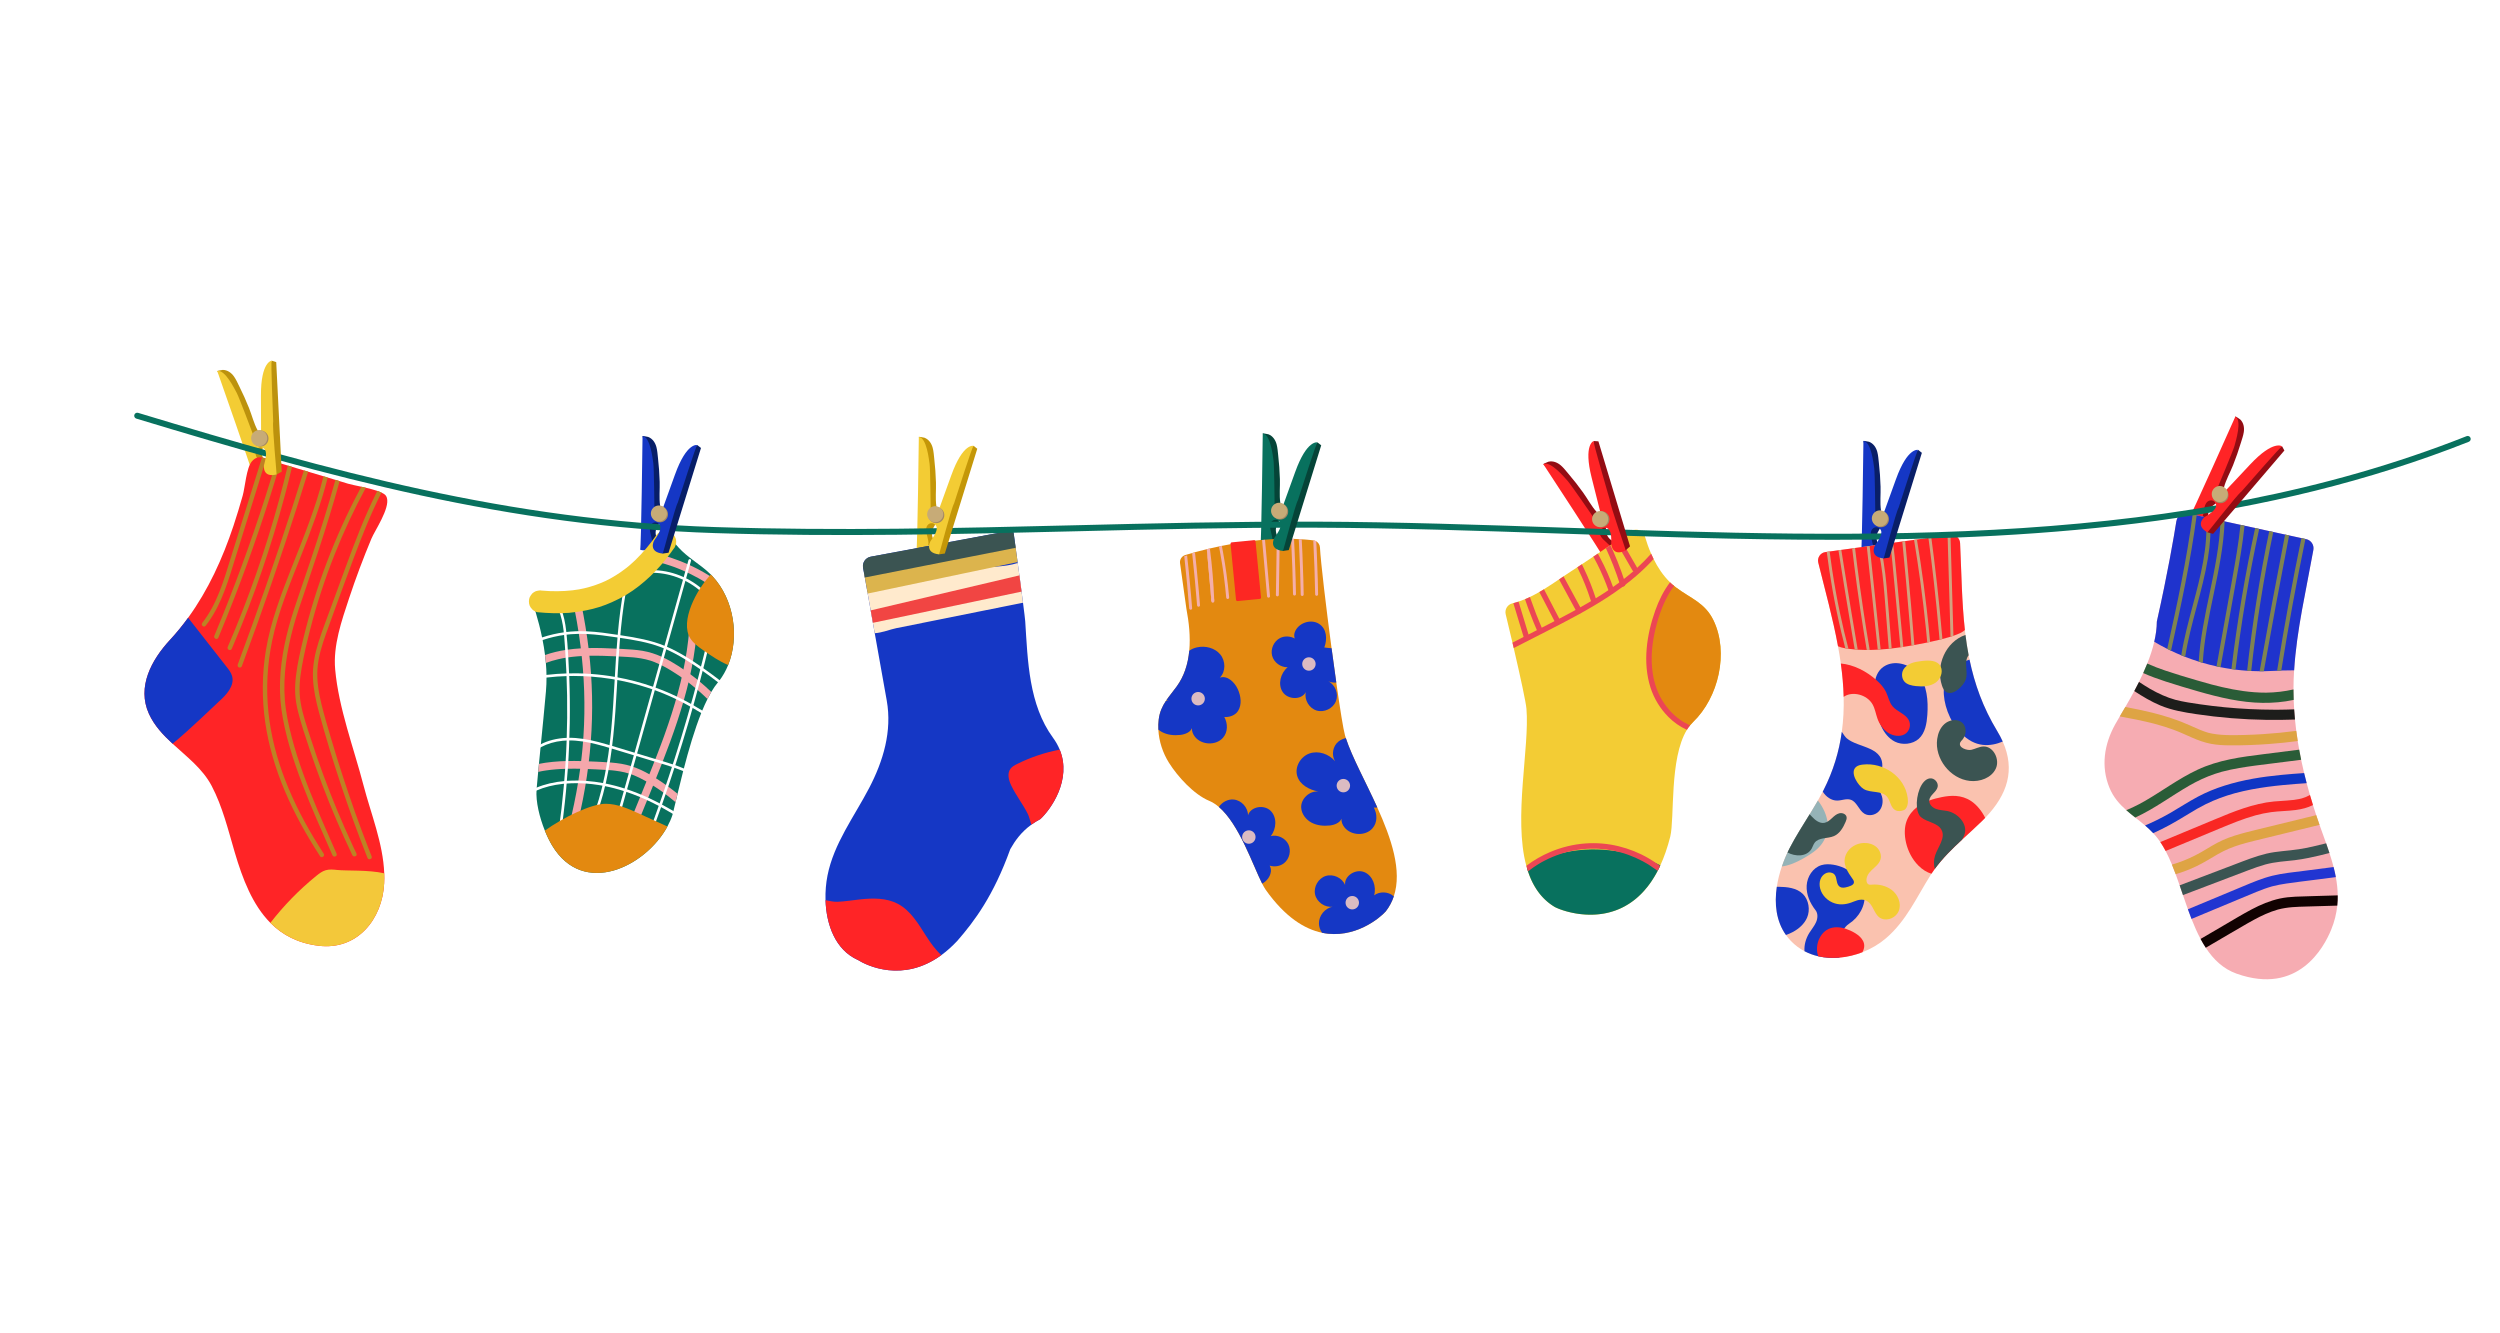 <svg xmlns="http://www.w3.org/2000/svg" id="katman_2" viewBox="0 0 4500 2400"><g id="_&#xCE;&#xD3;&#xC8;_1"><rect width="4500" height="2400" style="fill:#fff; stroke-width:0px;"></rect><path d="M4023.73,749.64c.11-.55,8.31,4.99,8.75,5.43,6.03,5.94,7.56,14.45,6.36,22.59-.95,6.48-3.33,12.96-5.22,19.23-4.1,13.57-8.86,27.23-14.13,40.5-5.24,13.19-12.6,25.96-16.28,39.64-.52,1.95-.99,3.91-1.39,5.88-1.86,9.14-6.02,16.97-13.17,23.09-2.13,1.83-4.59,3.23-6.69,5.08-5.93,5.22-7.95,12.65-7.19,20.31-4.24,4.23-10.24,7.55-10.24,7.55l-8.16-9.44s12.01-47.68,13.74-47.69c1.73-.01,42.73-76.18,42.73-76.18,0,0,10.87-55.94,10.88-56Z" style="fill:#930c13; stroke-width:0px;"></path><path d="M3971.11,905.62c4.26-6.62,13.75-6.78,17,.48,4.61-8.18,5.88-17.87,9.44-26.51l-5.16-3.42s27.59-65.53,29.78-73.89c2.19-8.35,13.83-45.37,1.56-52.65,0,0-81.55,183.01-84.85,185.94-.46.72,15.24,12.49,23.58-.53,5.44-8.49,3.13-20.84,8.65-29.42Z" style="fill:#ff2426; stroke-width:0px;"></path><path d="M3917.53,937.7c-4.65,29.34-15.68,93.88-35.23,181.16-.07,11.81-1.78,24.02-4.65,36.32-3.06,13.12-7.45,26.35-12.6,39.28-2.29,5.74-4.72,11.43-7.26,17.04-2.44,5.39-4.97,10.7-7.56,15.9-2.8,5.64-5.67,11.15-8.53,16.49-5.5,10.28-11.01,19.93-16.11,28.69-3.56,6.12-6.93,11.8-9.98,16.96-3.17,5.38-5.98,10.19-8.27,14.32-19.79,35.64-26.12,75.84-10.28,114.22,7.04,17.05,17.95,29.35,30.27,40.25,5.17,4.57,10.59,8.9,16.08,13.23,5.91,4.66,11.89,9.33,17.73,14.31,5.03,4.3,9.95,8.82,14.62,13.79h0c1.22,1.3,2.43,2.62,3.61,3.98,3.24,3.73,6.3,7.76,9.19,12.05,3.39,5.02,6.56,10.4,9.56,16.07,4.08,7.71,7.83,15.95,11.38,24.55,2.31,5.6,4.53,11.36,6.7,17.22,2.44,6.58,4.81,13.3,7.15,20.09,2,5.8,3.99,11.65,5.98,17.52,2.91,8.53,5.84,17.09,8.89,25.56,2.1,5.84,4.26,11.64,6.49,17.35,4.93,12.59,10.27,24.75,16.31,36.07,2.93,5.5,6.04,10.78,9.34,15.82,14,21.36,31.64,38.19,55.58,46.68,111.3,39.48,157.25-47.88,169.96-78.63,6.2-15,9.72-29.58,11.18-43.88.64-6.2.89-12.34.81-18.44-.14-11.08-1.38-22.02-3.4-32.89-1.12-6.07-2.49-12.11-4.04-18.14-2.17-8.42-4.7-16.82-7.46-25.24-1.9-5.81-3.9-11.62-5.96-17.45-3.88-10.99-7.96-22.04-11.89-33.21-1.55-4.38-3.07-8.77-4.55-13.19-.48-1.43-.96-2.87-1.43-4.31-2-6.05-3.96-12.12-5.85-18.22-1.87-6.03-3.69-12.07-5.45-18.14-2.04-7.04-4-14.1-5.87-21.19-1.6-6.05-3.13-12.12-4.59-18.2-1.91-7.94-3.7-15.91-5.35-23.9-1.26-6.06-2.44-12.13-3.54-18.21-.94-5.15-1.81-10.32-2.63-15.49-.96-6.09-1.84-12.2-2.63-18.32-.88-6.79-1.65-13.59-2.31-20.41-.59-6.12-1.08-12.24-1.48-18.38-.37-5.65-.66-11.31-.86-16.99-.18-5.16-.29-10.32-.33-15.49,0-1.11-.01-2.22-.01-3.33,0-11.45.39-22.93,1.1-34.42,4.51-72.45,21.9-145.57,34.64-216.82,1.58-8.85-4.13-17.37-12.92-19.28-.44-.1-.88-.19-1.33-.29-.08-.02-.16-.03-.24-.05-.54-.12-1.08-.24-1.64-.36-.37-.08-.74-.16-1.12-.24-.21-.05-.41-.09-.61-.13-.38-.08-.76-.16-1.14-.25-.59-.13-1.18-.26-1.79-.39-.23-.05-.46-.1-.68-.15-.37-.08-.74-.16-1.11-.24-2.19-.48-4.49-.98-6.91-1.51-.6-.13-1.21-.26-1.83-.4-1.54-.33-3.12-.68-4.74-1.03-.65-.14-1.3-.28-1.95-.43-.23-.05-.46-.1-.7-.15-.51-.11-1.02-.22-1.53-.33,0,0,0,0-.01,0-.76-.16-1.52-.33-2.29-.5-.36-.08-.72-.16-1.08-.24-1.21-.27-2.44-.53-3.69-.8-.68-.15-1.36-.29-2.05-.45-.5-.11-1-.22-1.5-.32-2.16-.47-4.38-.96-6.62-1.45-1.17-.26-2.36-.51-3.55-.77-1.88-.41-3.79-.82-5.73-1.25-.48-.1-.97-.21-1.45-.32-1.3-.28-2.6-.57-3.92-.85h0c-.16-.04-.32-.07-.48-.11-1.04-.23-2.09-.46-3.14-.68-1.2-.26-2.4-.52-3.61-.79h0c-.22-.05-.45-.1-.67-.15-.63-.14-1.25-.27-1.88-.41-1.06-.23-2.11-.46-3.18-.69-.84-.18-1.68-.36-2.52-.55-3.19-.7-6.41-1.39-9.65-2.1-.08-.02-.16-.03-.24-.06h0c-2.4-.52-4.81-1.04-7.23-1.57-6.34-1.38-12.74-2.78-19.13-4.17h0c-.27-.06-.54-.12-.81-.18-1.56-.34-3.11-.68-4.67-1.02-.6-.13-1.2-.26-1.8-.39h0c-.08-.02-.17-.03-.25-.05-1.3-.28-2.59-.57-3.89-.85-1.1-.24-2.19-.48-3.28-.72-1.3-.28-2.61-.57-3.91-.85-1.07-.24-2.14-.47-3.21-.7-1.5-.33-2.99-.65-4.48-.98-3.21-.7-6.39-1.39-9.54-2.08-1.9-.41-3.78-.82-5.65-1.23-.28-.06-.57-.12-.85-.18-.29-.06-.57-.13-.85-.19-.47-.1-.94-.21-1.41-.31-.19-.04-.38-.08-.57-.12-.93-.2-1.86-.4-2.78-.61-.29-.06-.57-.12-.86-.19-.6-.13-1.21-.26-1.8-.39-3.83-.83-7.58-1.65-11.21-2.44l-.67-.15c-.52-.11-1.04-.23-1.55-.34-.73-.16-1.45-.31-2.17-.47-.55-.12-1.11-.24-1.65-.36-.04-.01-.07-.02-.1-.02-.47-.1-.93-.2-1.39-.3h0c-3.42-.75-6.72-1.47-9.89-2.16-.44-.1-.88-.19-1.31-.29-1.89-.41-3.73-.81-5.51-1.2-.13-.03-.25-.05-.38-.08-.87-.19-1.73-.38-2.58-.56-1.48-.32-2.91-.64-4.3-.94-.51-.11-1.01-.22-1.5-.33-.55-.12-1.09-.24-1.62-.35-2.14-.46-4.15-.9-6.04-1.32-9.4-2.05-18.59,4.24-20.09,13.74Z" style="fill:#f6acb2; stroke-width:0px;"></path><path d="M3961.04,1690.12c2.93,5.5,6.04,10.78,9.34,15.82,3.24-1.9,6.48-3.79,9.72-5.68,21.87-12.78,43.66-25.71,65.62-38.33,3.67-2.1,7.36-4.17,11.09-6.19,13.84-7.49,28.19-14.21,43.35-18.55.03-.01.06-.02.09-.02,8.57-2.26,17.31-3.6,26.14-4.3,8.46-.68,16.95-.87,25.43-1.12,8.99-.27,17.97-.53,26.96-.8,9.44-.28,18.88-.56,28.33-.84.64-6.2.89-12.34.81-18.44-15.46.46-30.91.91-46.37,1.37-9.92.29-19.86.48-29.78.98-9.38.47-18.75,1.34-27.94,3.33-17.85,3.86-34.65,10.98-50.74,19.48-17.1,9.03-33.64,19.13-50.33,28.88-13.91,8.13-27.82,16.26-41.73,24.39Z" style="fill:#110201; stroke-width:0px;"></path><path d="M3938.23,1636.71c2.1,5.84,4.26,11.64,6.49,17.35,7.94-3.31,15.88-6.62,23.83-9.93,20.8-8.67,41.59-17.33,62.39-25.99,10.2-4.25,20.38-8.56,30.63-12.72,9.27-3.76,18.65-7.29,28.29-10,8.44-2.23,17.03-3.78,25.65-5.06,16.44-2.43,32.96-4.34,49.44-6.47,13.19-1.7,26.38-3.4,39.57-5.1-1.12-6.07-2.49-12.11-4.04-18.14-17.88,2.3-35.77,4.61-53.65,6.91-18.77,2.42-37.82,4.19-56.23,8.68-18.88,4.61-36.68,12.27-54.57,19.72-18.23,7.6-36.47,15.19-54.7,22.79-14.37,5.99-28.74,11.97-43.1,17.96Z" style="fill:#2135d1; stroke-width:0px;"></path><path d="M3923.36,1593.63c2,5.8,3.99,11.65,5.98,17.52,6.32-2.4,12.65-4.81,18.97-7.21,22.21-8.44,44.42-16.89,66.62-25.33,10.99-4.18,21.96-8.38,32.96-12.52,9.81-3.69,19.68-7.24,29.78-10.06,8.91-2.35,17.94-3.92,27.09-4.97,8.54-.98,17.1-1.64,25.63-2.7,8.48-1.05,16.91-2.48,25.29-4.16,12.55-2.51,24.97-5.58,37.35-8.79-1.9-5.81-3.9-11.62-5.96-17.45-16.23,4.16-32.54,8.02-49.09,10.64-19.45,3.07-39.29,3.39-58.49,7.99-19.79,4.75-38.7,12.4-57.69,19.62-19.73,7.5-39.47,15-59.2,22.5-13.08,4.97-26.16,9.95-39.24,14.92Z" style="fill:#3b5452; stroke-width:0px;"></path><path d="M3909.51,1556.32c2.31,5.6,4.53,11.36,6.7,17.22,12.97-3.81,25.63-8.67,37.8-14.54,13.28-6.4,25.68-14.31,38.43-21.67.01,0,.03-.01.04-.02,3.25-1.84,6.54-3.63,9.89-5.29,12.74-6.34,26.29-10.82,39.98-14.59,9.9-2.67,19.89-5.04,29.85-7.48,19.69-4.82,39.39-9.63,59.07-14.45,14.64-3.58,29.27-7.16,43.91-10.74-1.55-4.38-3.07-8.77-4.55-13.19-.48-1.43-.96-2.87-1.43-4.31-11.32,2.77-22.64,5.54-33.97,8.31-15.44,3.78-30.89,7.56-46.33,11.33-14.94,3.66-29.93,7.18-44.82,11.05-14.52,3.78-29,7.98-42.73,14.1-13.76,6.14-26.38,14.41-39.39,21.94-3.78,2.15-7.61,4.21-11.51,6.17-13.13,6.59-26.86,12-40.94,16.16Z" style="fill:#dea444; stroke-width:0px;"></path><path d="M3904.59,1557.72c.76-.21,1.52-.42,2.28-.62-.46.13-.92.25-1.39.37-.3.08-.6.17-.9.25Z" style="fill:#dea444; stroke-width:0px;"></path><path d="M3888.57,1515.69c3.39,5.02,6.56,10.4,9.56,16.07,7.31-3.04,14.63-6.08,21.95-9.12,24.79-10.3,49.59-20.61,74.38-30.92,21.51-8.94,43.11-17.9,65.59-24.14,9.16-2.45,18.44-4.43,27.83-5.7,14.75-2,29.69-1.92,44.44-3.87,10.66-1.41,21.45-4.02,31.03-8.97-1.87-6.03-3.69-12.07-5.45-18.14-.45.3-.92.6-1.39.88,0,0,0,0,0,0-4.24,2.3-8.73,4.04-13.36,5.38-1.38.35-2.77.68-4.17.97-14.99,3.13-30.39,3.06-45.58,4.49-18.81,1.76-37.24,6.43-55.14,12.34-17.57,5.8-34.67,12.92-51.74,20.02-19.24,8-38.49,16-57.73,24-13.4,5.57-26.8,11.14-40.2,16.71Z" style="fill:#f92723; stroke-width:0px;"></path><path d="M3861.14,1485.87c5.03,4.3,9.95,8.82,14.62,13.79h0c10.09-4.55,20.01-9.47,29.74-14.76,16.75-9.11,32.74-19.53,49.25-29.06,4.99-2.84,10.04-5.57,15.18-8.12,16.84-8.36,34.55-14.83,52.65-19.87.13-.04.25-.07.38-.1,9.96-2.68,20.01-4.93,30.14-6.86,18.62-3.53,37.44-5.94,56.3-7.77,14.18-1.39,28.4-2.44,42.61-3.4-1.6-6.05-3.13-12.12-4.59-18.2-13.82.95-27.63,2-41.42,3.35-16.99,1.67-33.95,3.81-50.76,6.83-17.36,3.11-34.57,7.19-51.38,12.52-16.27,5.15-32.13,11.6-47.22,19.59-17.26,9.14-33.58,19.91-50.48,29.68-4.24,2.42-8.52,4.77-12.84,7.05-8.15,4.29-16.42,8.33-24.82,12.11-2.45,1.1-4.9,2.18-7.37,3.23Z" style="fill:#0f35c4; stroke-width:0px;"></path><path d="M3827.34,1458.33c5.17,4.57,10.59,8.9,16.08,13.23,17.38-7.92,33.81-17.82,49.94-28,15.67-9.88,31.11-20.13,47.16-29.39.03-.01.05-.03.07-.04,3.61-2.05,7.24-4.05,10.91-5.97,15.26-7.98,31.16-14.37,47.74-18.99,10.31-2.75,20.76-4.93,31.27-6.75,19.88-3.45,39.94-5.75,59.95-8.28,17.2-2.18,34.41-4.35,51.61-6.53-1.26-6.06-2.44-12.13-3.54-18.21-20.93,2.65-41.87,5.3-62.8,7.94-20.61,2.6-41.27,5.13-61.63,9.37-20.12,4.19-39.88,10.09-58.53,18.81-17.13,8.01-33.36,17.84-49.32,27.93-15.14,9.58-30.1,19.47-45.63,28.44-3.48,1.99-6.99,3.92-10.55,5.79-7.42,3.9-15,7.49-22.76,10.63Z" style="fill:#2a5c37; stroke-width:0px;"></path><path d="M3815.62,1289.55c10.07,1.84,20.13,3.72,30.15,5.79,5.83,1.2,11.64,2.46,17.44,3.81,2.89.67,5.78,1.37,8.67,2.08,1.49.37,2.99.75,4.48,1.13.45.11.9.23,1.35.35.15.04.3.08.45.12.06.01.12.03.19.05.13.03.26.07.39.1,11.34,3.04,22.58,6.51,33.6,10.57,11.22,4.13,22.03,9.15,32.96,13.99,11.27,4.98,22.81,9.18,34.96,11.44,11.2,2.08,22.62,2.6,33.99,2.67,23.45.14,46.94-.75,70.33-2.48,17.16-1.27,34.28-3.02,51.34-5.26-.96-6.09-1.84-12.2-2.63-18.32-19.77,2.59-39.62,4.53-59.52,5.81-11.38.74-22.76,1.26-34.15,1.57-5.55.15-11.13.38-16.69.3.05,0,.1,0,.15,0-.06,0-.13,0-.22,0-.32,0-.63,0-.95,0-.74,0-1.48,0-2.22,0-1.27,0-2.53,0-3.8-.01-2.85-.02-5.7-.08-8.55-.17-5.69-.2-11.37-.58-17.02-1.29-2.81-.35-5.62-.79-8.4-1.32-1.34-.25-2.68-.54-4.01-.84-.72-.16-1.43-.33-2.15-.51-.3-.08-.61-.16-.92-.23-.07-.02-.13-.04-.18-.04.3.08,1.02.26,1.05.27-.76.03-1.81-.51-2.56-.74-.64-.19-1.27-.39-1.91-.59-1.37-.43-2.73-.9-4.09-1.38-2.82-1-5.61-2.1-8.37-3.24-5.44-2.26-10.78-4.72-16.15-7.14-22.19-10.02-45.2-17.44-68.82-23.28-15.96-3.95-32.07-7.18-48.23-10.18-3.56,6.12-6.93,11.8-9.98,16.96Z" style="fill:#dea444; stroke-width:0px;"></path><path d="M3841.71,1243.9c15.02,9.84,30.51,19.09,47.07,26.01,20.66,8.63,42.76,12.3,64.77,15.58,20.74,3.09,41.58,5.49,62.48,7.2,21,1.72,42.05,2.74,63.11,3.06,17.28.26,34.56.08,51.83-.55-.59-6.12-1.08-12.24-1.48-18.38-4.48.17-8.96.31-13.43.42-4.11.1-8.23.17-12.35.21-.59,0-1.17.01-1.76.02-.09,0-.54,0-.85.01.08,0,.18,0,.29,0,.05,0,.1,0,.15,0-.37,0-.87,0-1.01,0-.49,0-.98,0-1.47,0-2.06,0-4.12,0-6.17,0-29.69-.09-59.37-1.58-88.93-4.45-14.83-1.44-29.62-3.23-44.36-5.36-14.6-2.12-29.3-4.27-43.62-7.93-.01,0-.02,0-.03,0-16.08-4.42-31.2-11.42-45.64-19.71-6.82-4-13.49-8.25-20.08-12.61-2.8,5.64-5.67,11.15-8.53,16.49Z" style="fill:#1d1d1b; stroke-width:0px;"></path><path d="M3857.79,1211.5c13.12,5.91,26.72,10.79,40.4,15.24,19.22,6.25,38.62,12.04,58.04,17.61,19.43,5.57,39.01,10.73,58.87,14.54,18.96,3.63,38.19,6.02,57.51,6.26,18.85.24,37.6-1.37,56.02-5.34-.18-5.16-.29-10.32-.33-15.49,0-1.11-.01-2.22-.01-3.33-16.12,3.66-32.58,5.56-49.11,5.8-.04,0-.08,0-.12,0-7.09.02-14.17-.24-21.24-.77-26.05-1.93-51.7-7.28-76.92-13.9-9.48-2.52-18.92-5.23-28.33-8.01-18.31-5.41-36.65-10.82-54.73-16.95-11.11-3.76-22.11-7.9-32.8-12.71-2.29,5.74-4.72,11.43-7.26,17.04Z" style="fill:#2a5c37; stroke-width:0px;"></path><path d="M3917.53,937.7c-4.65,29.34-15.68,93.88-35.23,181.16-.07,11.81-1.78,24.02-4.65,36.32,7.63,4.54,15.42,8.81,23.35,12.8,2.27,1.14,4.55,2.26,6.84,3.35,6.06,2.9,12.21,5.63,18.42,8.2,2.34.97,4.69,1.91,7.05,2.83,8.03,3.14,16.17,6,24.4,8.57,2.42.76,4.85,1.5,7.29,2.21,8.18,2.39,16.44,4.5,24.77,6.33,2.41.53,4.83,1.04,7.25,1.52,6.47,1.3,12.99,2.42,19.52,3.37,2.44.36,4.89.69,7.34,1,6.97.88,13.96,1.56,20.96,2.03,2.47.17,4.93.32,7.4.44h0c5.03.25,10.06.38,15.1.42,1.39.01,2.77.01,4.15,0,1.12,0,2.25-.02,3.38-.03,7.96-.1,15.93-.43,23.89-.83,2.52-.13,5.04-.26,7.56-.39.71-.04,1.43-.08,2.14-.11,7.79-.41,14.83.11,20.97-.32,4.51-72.45,21.9-145.57,34.64-216.82,1.58-8.85-4.13-17.37-12.92-19.28-.44-.1-.88-.19-1.33-.29-.08-.02-.16-.03-.24-.05-.54-.12-1.08-.24-1.64-.36-.37-.08-.75-.16-1.12-.24-.21-.05-.41-.09-.61-.13-.38-.08-.76-.16-1.14-.25-.59-.13-1.18-.26-1.79-.39-.23-.05-.46-.1-.68-.15-.37-.08-.74-.16-1.11-.24-2.19-.48-4.49-.98-6.91-1.51-.6-.13-1.21-.26-1.83-.4-1.54-.33-3.12-.68-4.74-1.03-.65-.14-1.3-.28-1.95-.43-.23-.05-.46-.1-.7-.15-.51-.11-1.02-.22-1.53-.33,0,0,0,0-.01,0-.76-.16-1.52-.33-2.29-.5-.36-.08-.72-.16-1.08-.24-1.21-.27-2.44-.53-3.69-.8-.68-.15-1.36-.29-2.05-.45-.5-.11-1-.22-1.5-.32-2.16-.47-4.38-.96-6.62-1.45-1.17-.26-2.36-.51-3.55-.77-1.88-.41-3.79-.82-5.73-1.25-.48-.1-.97-.21-1.45-.32-1.3-.28-2.6-.57-3.92-.85h0c-.16-.04-.32-.07-.48-.11-1.04-.23-2.09-.46-3.14-.68-1.2-.26-2.4-.52-3.61-.79-.22-.05-.45-.1-.68-.15-.63-.14-1.25-.27-1.88-.41-1.06-.23-2.11-.46-3.18-.69-.84-.18-1.68-.36-2.52-.55-3.19-.7-6.41-1.39-9.65-2.1-.08-.02-.16-.03-.24-.05-2.4-.52-4.81-1.05-7.23-1.58-6.34-1.38-12.74-2.78-19.13-4.17h0c-.27-.06-.54-.12-.81-.18-1.56-.34-3.11-.68-4.67-1.02-.6-.13-1.2-.26-1.8-.39-.08-.02-.17-.04-.25-.05-1.3-.28-2.59-.57-3.89-.85-1.1-.24-2.19-.48-3.28-.72-1.3-.28-2.61-.57-3.91-.85-1.07-.24-2.14-.47-3.21-.7-1.5-.33-2.99-.65-4.48-.98-3.21-.7-6.39-1.39-9.54-2.08-1.9-.41-3.78-.82-5.65-1.23-.28-.06-.57-.12-.85-.18-.28-.06-.57-.12-.85-.18h0c-.47-.11-.94-.21-1.41-.31-.19-.04-.38-.08-.57-.12-.93-.2-1.86-.4-2.78-.61-.29-.06-.57-.12-.86-.19-.6-.13-1.21-.26-1.8-.39-3.83-.83-7.58-1.65-11.21-2.44l-.67-.15c-.52-.11-1.04-.23-1.55-.34-.73-.16-1.45-.31-2.17-.47-.55-.12-1.11-.24-1.65-.36-.04-.01-.07-.02-.1-.02-.47-.1-.93-.2-1.39-.3h0c-3.42-.75-6.72-1.47-9.89-2.16-.44-.1-.88-.19-1.31-.29-1.89-.41-3.73-.81-5.51-1.2-.13-.03-.25-.05-.38-.08-.87-.19-1.73-.38-2.58-.56-1.48-.32-2.91-.64-4.3-.94-.51-.11-1.01-.22-1.5-.33-.55-.12-1.09-.24-1.62-.35-2.14-.46-4.15-.9-6.04-1.32-9.4-2.05-18.59,4.24-20.09,13.74Z" style="fill:#1f33cd; stroke-width:0px;"></path><path d="M4142.56,968.61h0c-16.42,78.92-31.14,159.18-43.81,238.8,2.52-.13,5.04-.26,7.56-.39,12.6-78.97,27.21-158.56,43.49-236.83-.08-.02-.16-.03-.24-.05-.54-.12-1.08-.24-1.64-.36-.37-.08-.75-.16-1.12-.24-.21-.05-.41-.09-.61-.13-.38-.08-.76-.16-1.14-.25-.59-.13-1.18-.26-1.79-.39-.23-.05-.46-.1-.68-.15Z" style="fill:#7f8451; stroke-width:0px;"></path><path d="M4113.17,962.21c-15.83,81.55-31.24,164.25-45.84,246.04,1.39.01,2.77.01,4.15,0,1.12,0,2.25-.02,3.38-.03,14.52-81.27,29.83-163.43,45.55-244.45-1.21-.27-2.44-.53-3.69-.8-.68-.15-1.36-.29-2.05-.45-.5-.11-1-.22-1.5-.32Z" style="fill:#7f8451; stroke-width:0px;"></path><path d="M4084.66,956h0c-17.28,82.82-30.66,167.25-39.83,251.4,2.47.17,4.93.32,7.4.44,9.14-83.77,22.46-167.81,39.67-250.26h0c-.16-.04-.32-.07-.48-.11-1.04-.23-2.09-.46-3.14-.68-1.2-.26-2.4-.52-3.61-.79Z" style="fill:#7f8451; stroke-width:0px;"></path><path d="M4016.53,1204.37c10.28-84.98,24.65-170.28,42.76-253.9,2.42.53,4.83,1.05,7.23,1.58-18.06,83.42-32.39,168.53-42.65,253.32l-7.34-1Z" style="fill:#7f8451; stroke-width:0px;"></path><path d="M4032.87,944.72h0c-3.2,32.21-8.99,64.49-14.6,95.81l-28.51,158.95c2.41.53,4.83,1.04,7.25,1.52l28.54-159.17c5.6-31.18,11.36-63.33,14.6-95.53h0c-.27-.06-.54-.12-.81-.18-1.56-.34-3.11-.68-4.67-1.02-.6-.13-1.2-.26-1.8-.39Z" style="fill:#7f8451; stroke-width:0px;"></path><path d="M3996.95,936.89h0s0,0,0,0c-1.5,44.4-10.79,88.79-19.8,131.87-8.34,39.86-16.92,80.87-19.45,122.17,2.42.76,4.85,1.5,7.29,2.21,2.36-41.38,11.01-82.71,19.41-122.86,8.99-42.97,18.25-87.22,19.9-131.79-1.9-.41-3.78-.82-5.65-1.23-.28-.06-.57-.12-.85-.18-.29-.06-.57-.13-.85-.19Z" style="fill:#7f8451; stroke-width:0px;"></path><path d="M3970.76,931.19c4.27,53.38-10.02,106.98-23.87,158.94-7.78,29.2-15.78,59.2-20.63,89.4,2.34.97,4.69,1.91,7.05,2.83,4.76-30.41,12.86-60.78,20.74-90.33,7.59-28.49,15.45-57.95,20.2-87.07,4.28-26.26,5.63-50.02,4.06-72.14l-.67-.15c-.52-.11-1.04-.23-1.55-.34-.73-.16-1.45-.31-2.17-.47-.55-.12-1.11-.24-1.65-.36-.04-.01-.07-.02-.1-.02-.47-.1-.93-.2-1.39-.3Z" style="fill:#7f8451; stroke-width:0px;"></path><path d="M3946.78,925.96c-10.64,81.49-28.23,162.87-45.78,242.02,2.27,1.14,4.55,2.26,6.84,3.35,17.67-79.66,35.42-161.61,46.2-243.79-.13-.03-.25-.05-.38-.08-.87-.19-1.73-.38-2.58-.56-1.48-.32-2.91-.64-4.3-.94Z" style="fill:#7f8451; stroke-width:0px;"></path><path d="M391.06,667.87c-.3-.47,9.47-2.08,10.09-2.07,8.46.17,15.42,5.31,20.14,12.05,3.76,5.36,6.49,11.71,9.42,17.56,6.34,12.67,12.27,25.87,17.56,39.13,5.25,13.18,8.68,27.52,15.41,39.99.96,1.77,1.97,3.52,3.03,5.23,4.93,7.92,7.28,16.46,6.3,25.82-.29,2.8-1.11,5.5-1.37,8.29-.72,7.87,2.91,14.65,8.73,19.7-.18,5.98-2.25,12.52-2.25,12.52l-12.41-1.25s-24.03-42.9-22.79-44.09c1.25-1.19-21.3-84.71-21.3-84.71,0,0-30.54-48.11-30.57-48.17Z" style="fill:#bc920d; stroke-width:0px;"></path><path d="M460,817.36c-1.45-7.73,5.33-14.38,12.68-11.34-2.27-9.11-8-17.03-11.35-25.75l-6.1,1.06s-24.98-66.57-29.12-74.15c-4.15-7.57-21.12-42.47-35.04-39.32,0,0,66.5,189,66.1,193.4.16.84,19.66-1.39,16.76-16.58-1.89-9.91-12.04-17.29-13.93-27.32Z" style="fill:#f3cc34; stroke-width:0px;"></path><path d="M268.05,1284.81c9.64,21.24,25.41,38.01,42.58,53.85,25.51,23.52,54.13,44.98,70.37,75.95,19.66,37.48,29.64,79.17,41.52,119.52,14.18,48.17,32.14,94.87,64.16,127.03,21.65,21.75,49.72,36.86,87.41,41.29,68.86,8.1,114.19-47.53,117.45-112.54.3-5.99.32-11.97.09-17.94-2.03-54.07-24.04-107.32-37.21-157.99-17.65-67.9-44.78-138.93-51.11-208.94-3.92-43.29,11.64-87.66,25.12-128.39,11.98-36.18,25.44-71.87,40.1-107.04,6.04-14.49,33.49-54.47,27.87-73.46-.43-1.46-1.06-2.8-1.91-3.99,0,0,0,0-.01-.01-1.42-1.98-4.17-3.83-7.8-5.54-2.19-1.04-4.71-2.03-7.44-2.97-6.19-2.14-13.51-4.05-20.79-5.74-2.72-.63-5.43-1.24-8.07-1.82-10.08-2.2-19.19-3.99-23.94-5.44-5.02-1.54-10.04-3.07-15.07-4.59-2.53-.77-5.06-1.54-7.59-2.3-4.63-1.4-9.25-2.79-13.88-4.18-2.54-.76-5.07-1.52-7.61-2.28h0c-9.21-2.77-18.43-5.52-27.64-8.28-2.52-.76-5.05-1.51-7.57-2.27-7.14-2.14-14.27-4.28-21.4-6.43-2.54-.77-5.09-1.54-7.64-2.31-4.52-1.37-9.04-2.74-13.56-4.12-2.53-.77-5.05-1.54-7.57-2.32-.71-.22-1.43-.44-2.14-.66-5.9-1.82-10.98-3.85-15.53-5.39-2.71-.92-5.24-1.66-7.64-2.07-6.56-1.13-12.2.19-18.22,7.05-9.93,11.33-12.27,46.7-16.53,61.66-5.18,18.19-10.59,36.32-16.57,54.26-19.61,58.86-45.38,115.57-81.67,165.54-10.06,13.85-20.93,27.19-32.7,39.91-33.09,35.75-59.86,84.55-37.88,132.97Z" style="fill:#ff2426; stroke-width:0px;"></path><path d="M268.05,1284.81c9.64,21.24,25.41,38.01,42.58,53.85,31.7-25.83,74.3-67.82,83.47-75.97,13.6-12.1,28.55-28.4,23.6-45.91-1.72-6.08-5.7-11.22-9.6-16.19-23.16-29.55-46.31-59.11-69.47-88.66-10.06,13.85-20.93,27.19-32.7,39.91-33.09,35.75-59.86,84.55-37.88,132.97Z" style="fill:#1537c5; stroke-width:0px;"></path><path d="M486.69,1661.16c21.65,21.75,49.72,36.86,87.41,41.29,68.86,8.1,114.19-47.53,117.45-112.54.3-5.99.32-11.97.09-17.94-28.29-6.5-67.53-4.19-84.78-6.04-6.89-.74-13.99-1.46-20.64.49-6.43,1.88-11.87,6.09-17.07,10.31-30.6,24.87-58.32,53.26-82.47,84.43Z" style="fill:#f3c83a; stroke-width:0px;"></path><path d="M664.83,1539.6c-3.96-6.96-7.54-14.15-10.69-21.51-3.15-7.34-5.88-14.85-8.17-22.5-1.3-4.31-2.45-8.67-3.47-13.05-.12-.52.04-1.08.59-1.28.46-.17,1.16.06,1.28.59,1.8,7.75,4.03,15.39,6.69,22.89,2.65,7.47,5.72,14.79,9.19,21.92,1.95,4,4.02,7.93,6.22,11.8.27.47.22,1.06-.25,1.39-.41.29-1.12.22-1.39-.25h0Z" style="fill:#bd8224; stroke-width:0px;"></path><path d="M621.82,1021.74c-8.26,22.52-16.47,45.06-24.7,67.6-8,21.9-16.55,43.68-23.58,65.92-6.69,21.16-11.08,42.7-10.23,64.98.8,21.19,5.54,42.02,11.02,62.43,11.86,44.18,25.43,87.98,39.83,131.4,14.54,43.83,30.27,87.25,47.31,130.17,1.9,4.77,9.39,2.02,7.49-2.76-2.1-5.27-4.17-10.55-6.23-15.84-16.59-42.68-31.88-85.85-46.03-129.39-7.07-21.78-13.86-43.64-20.37-65.59-6.24-21-12.57-42.04-17.75-63.33-4.99-20.48-8.56-41.76-7.16-62.91,1.47-22.18,8.21-43.51,15.65-64.31,15.95-44.56,32.26-89.02,48.76-133.38,15.17-40.76,31.23-81.28,50.86-120.13-2.19-1.04-4.71-2.03-7.44-2.97-.74,1.45-1.47,2.91-2.19,4.37-21.49,43.24-38.63,88.45-55.24,133.73Z" style="fill:#bd8224; stroke-width:0px;"></path><path d="M588.08,1012.7c-16.81,44.48-30.84,90.03-41.95,136.27-5.34,22.2-10.61,44.65-13.35,67.35-1.31,10.89-1.94,21.9-1.37,32.87.58,11.18,2.65,22.18,5.4,33.02,5.61,22.11,12.94,43.88,20.15,65.51,7.27,21.77,14.97,43.4,23.12,64.86,16.29,42.92,34.34,85.17,54.06,126.63,2.19,4.61,9.7,1.88,7.49-2.76-2.47-5.18-4.91-10.38-7.32-15.58-19.07-41.13-36.48-83.03-52.18-125.56-7.88-21.35-15.33-42.87-22.34-64.53-6.92-21.37-14.63-43.04-18.5-65.22-3.8-21.8-1.84-43.78,2.01-65.42,4.02-22.58,9.3-44.98,15.01-67.18,11.77-45.75,26.45-90.74,43.89-134.65,16.37-41.19,35.17-81.41,56.26-120.4-2.72-.63-5.43-1.24-8.07-1.82-1.19,2.19-2.37,4.4-3.54,6.6-22.31,42.04-41.95,85.5-58.77,130.03Z" style="fill:#bd8224; stroke-width:0px;"></path><path d="M603.79,863.73c-13.23,48.21-28.38,95.86-44.18,143.28-8.2,24.61-16.58,49.17-24.96,73.72-7.21,21.11-13.86,42.39-19.01,64.11-10.21,43.07-15.23,88.19-9.04,132.25,6.43,45.75,20.99,90.6,37.34,133.65,16.53,43.55,35.81,85.98,54.43,128.66,2.05,4.69,9.54,1.96,7.48-2.76-2.24-5.15-4.5-10.29-6.75-15.42-18.65-42.48-37.58-84.9-53.35-128.55-7.84-21.7-14.9-43.69-20.7-66.02-5.68-21.89-10.53-44.19-12.29-66.77-3.44-44.08,3.6-88.44,15.12-130.91,6.09-22.43,13.82-44.32,21.31-66.3,8.36-24.54,16.66-49.09,24.74-73.72,13.35-40.7,26.08-81.61,37.45-122.91-2.53-.77-5.06-1.54-7.59-2.3Z" style="fill:#bd8224; stroke-width:0px;"></path><path d="M582.31,857.27c-13.78,56.12-35.91,109.69-56.98,163.36-19.19,48.9-38.3,98.3-46.79,150.38-6.93,42.52-7.33,86.04-1.21,128.68,6.07,42.27,18.33,83.49,34.85,122.81,17.44,41.5,39.48,80.96,63.97,118.69,2.81,4.32,9.33-.27,6.54-4.57-3.09-4.76-6.15-9.55-9.15-14.36-23.44-37.53-44.2-76.82-60.17-118.13-15.15-39.18-25.82-80.1-30.17-121.92-4.47-42.89-2.13-86.25,6.64-128.47,11.05-53.22,32.48-103.81,52.34-154.18,18.08-45.87,35.86-92.13,47.73-140.02-2.54-.76-5.07-1.52-7.61-2.28Z" style="fill:#bd8224; stroke-width:0px;"></path><path d="M547.09,846.72c-6.88,22.19-13.88,44.34-21,66.45-15.29,47.5-31.11,94.82-47.46,141.96-16.35,47.14-33.23,94.09-50.63,140.86-.75,2.02-.13,4.33,1.95,5.29,1.85.85,4.54.07,5.29-1.95,9.8-26.35,19.45-52.76,28.92-79.23,16.9-47.22,33.26-94.63,49.09-142.21,14.24-42.82,28.04-85.8,41.41-128.9-2.52-.76-5.05-1.51-7.57-2.27Z" style="fill:#bd8224; stroke-width:0px;"></path><path d="M518.05,837.98c-4.89,20.65-10.12,41.22-15.68,61.7-6.09,22.43-12.56,44.76-19.44,66.97-6.95,22.43-14.3,44.74-22.04,66.92-7.7,22.06-15.8,43.99-24.27,65.77-8.52,21.89-17.43,43.62-26.71,65.19-2.03,4.72,5.21,8.06,7.24,3.34,1.15-2.68,2.31-5.37,3.45-8.06,9.24-21.72,18.09-43.61,26.55-65.64,8.42-21.92,16.45-44,24.09-66.21,7.68-22.33,14.95-44.79,21.84-67.37,6.89-22.57,13.37-45.27,19.45-68.08,4.63-17.35,9.01-34.76,13.17-52.22-2.54-.77-5.09-1.54-7.64-2.31Z" style="fill:#bd8224; stroke-width:0px;"></path><path d="M496.92,831.54c-6.15,20.82-12.52,41.58-19.11,62.26-13.52,42.41-27.96,84.53-43.3,126.32-15.34,41.78-31.6,83.24-48.73,124.32-1.97,4.73,5.27,8.08,7.24,3.34,9.7-23.24,19.11-46.59,28.23-70.06,16.13-41.49,31.36-83.33,45.67-125.48,13.32-39.21,25.84-78.68,37.57-118.39-2.53-.77-5.05-1.54-7.57-2.32Z" style="fill:#bd8224; stroke-width:0px;"></path><path d="M471.61,823.42c-5.47,17.58-10.94,35.16-16.4,52.75-13.28,42.73-26.57,85.45-39.86,128.18-12.59,40.51-24.62,82.98-51.31,116.85-3.18,4.04,2.92,9.18,6.1,5.15,1.65-2.1,3.26-4.23,4.82-6.4,12.6-17.58,21.91-37.22,29.54-57.4,7.68-20.32,13.85-41.17,20.29-61.9,6.67-21.47,13.35-42.94,20.03-64.41,6.64-21.36,13.28-42.73,19.93-64.09,4.83-15.55,9.67-31.1,14.51-46.65-2.71-.92-5.24-1.66-7.64-2.07Z" style="fill:#bd8224; stroke-width:0px;"></path><path d="M2272.97,780.21c-.12-.55,9.61,1.3,10.19,1.52,7.89,3.07,12.66,10.28,14.78,18.23,1.69,6.33,2.08,13.22,2.82,19.72,1.61,14.08,2.65,28.51,3.06,42.78.41,14.19-1.29,28.83.75,42.85.29,1.99.64,3.98,1.06,5.95,1.91,9.13,1.19,17.96-2.95,26.42-1.24,2.52-2.93,4.78-4.13,7.32-3.38,7.14-2.3,14.76,1.44,21.5-2.22,5.56-6.41,10.99-6.41,10.99l-11.23-5.43s-7.85-48.54-6.27-49.23c1.58-.69,9.07-86.88,9.07-86.88,0,0-12.17-55.67-12.18-55.74Z" style="fill:#054438; stroke-width:0px;"></path><path d="M1653.89,786.38c-.12-.55,9.61,1.3,10.19,1.52,7.89,3.07,12.66,10.28,14.78,18.23,1.69,6.33,2.08,13.22,2.82,19.72,1.61,14.08,2.65,28.51,3.06,42.78.41,14.19-1.29,28.83.75,42.85.29,1.99.64,3.98,1.06,5.95,1.91,9.13,1.19,17.96-2.95,26.42-1.24,2.53-2.93,4.78-4.13,7.32-3.38,7.14-2.3,14.76,1.44,21.5-2.22,5.56-6.41,10.99-6.41,10.99l-11.23-5.43s-7.85-48.54-6.27-49.23c1.58-.69,9.07-86.88,9.07-86.88,0,0-12.17-55.67-12.18-55.74Z" style="fill:#c49708; stroke-width:0px;"></path><path d="M1667.32,950.45c1.29-7.76,9.94-11.67,15.8-6.29.99-9.34-1.67-18.74-1.82-28.08l-6.1-1.1s-.61-71.1-1.9-79.64-5.26-47.14-19.41-48.96c0,0-2.42,200.35-4.3,204.34-.14.85,18.94,5.44,21.44-9.82,1.63-9.95-5.37-20.38-3.7-30.44Z" style="fill:#f3cc34; stroke-width:0px;"></path><path d="M1824.56,959.43c.67,4.87,1.76,12.84,3.11,22.7l.15,1.13c.07.54.15,1.08.22,1.64l.16,1.16c1.06,7.76,2.25,16.51,3.49,25.71.07.55.15,1.1.22,1.66.98,7.24,1.99,14.74,3,22.25,1.33,9.92,2.66,19.85,3.89,29.24.93,7.05,1.81,13.78,2.61,19.97,2.2,17,3.77,29.8,4,33.35,4.57,71.18,6.38,150.12,49.97,209.65,5.21,7.12,9.19,14.31,12.12,21.48,22.21,54.42-16.3,107.73-34.82,124.99-6.01,3.17-11.4,6.55-16.26,10.08-18.8,13.64-29.73,29.55-37.91,44.04-30.16,83.74-64.4,129.52-95.05,164.72-9.71,10.45-19.45,19.04-29.09,26.05-69.35,50.42-133.79,18.89-150.05,8.83-40.83-18.23-57-63.78-58.39-107.72-.49-15.45.84-30.69,3.57-44.49,11.43-57.72,48.19-106.1,74.9-157.28,25.46-48.78,41.59-102.42,31.73-157.7l-21.6-121.09-3.34-18.7-3.99-22.37-5.4-30.3-.56-3.14-4.59-25.75-1.13-6.37-1.99-11.14c-1.66-9.32,4.5-18.24,13.82-19.98l251.28-46.85c2.83-.53,5.52,1.41,5.91,4.26Z" style="fill:#1537c5; stroke-width:0px;"></path><path d="M1831.92,1013.42c.98,7.24,1.99,14.74,3,22.25,1.33,9.92,2.66,19.85,3.89,29.24.93,7.05,1.81,13.78,2.61,19.97-24.96,5.01-49.93,10.03-74.89,15.04-51.04,10.25-102.08,20.51-153.12,30.76-10.98,2.2-26.03,8.39-38.86,9.09l-3.34-18.7-3.99-22.37-5.4-30.3-.56-3.14c63.77-11.12,124.82-38,189.47-43.09,27.11-2.13,55.76-.73,81.17-8.76Z" style="fill:#ffeacd; stroke-width:0px;"></path><path d="M1694.39,1719.22c-69.35,50.42-133.79,18.89-150.05,8.83-40.83-18.23-57-63.78-58.39-107.72,6.98,1.1,13.76,3.2,21.34,2.89,13.73-.56,27.36-2.87,41.01-4.34,22.96-2.47,47.33-2.8,67.76,7.96,23.24,12.24,37.16,36.4,51.32,58.52,7.71,12.03,16.48,24.26,27.01,33.86Z" style="fill:#ff2426; stroke-width:0px;"></path><path d="M1872.7,1474.34c-6.01,3.17-11.4,6.55-16.26,10.08-2.42-7.56-4.27-15.13-6.17-18.94-8.89-17.81-21.41-33.54-30.01-51.52-4.56-9.53-7.74-21.56-1.49-30.07,2.92-3.98,7.44-6.42,11.85-8.62,24.28-12.11,50.24-20.86,76.9-25.92,22.21,54.42-16.3,107.73-34.82,124.99Z" style="fill:#ff2426; stroke-width:0px;"></path><path d="M1834.92,1035.67c1.33,9.92,2.66,19.85,3.89,29.24l-267.59,56.16-3.99-22.37,267.69-63.02Z" style="fill:#f14543; stroke-width:0px;"></path><path d="M1555.55,1033.14l272.12-51.01.18,1.3.2,1.47.16,1.16c1.06,7.76,2.25,16.51,3.49,25.71l-269.86,56.64-5.15-28.88-1.13-6.37Z" style="fill:#dcb44d; stroke-width:0px;"></path><path d="M1824.56,959.43c.67,4.87,1.76,12.84,3.11,22.7l.15,1.13.22,1.64.16,1.16-271.52,53.46-1.13-6.37-1.99-11.14c-1.66-9.32,4.5-18.24,13.82-19.98l251.28-46.85c2.83-.53,5.52,1.41,5.91,4.26Z" style="fill:#3b5452; stroke-width:0px;"></path><path d="M2777.94,835.46c-.4-.39,8.69-4.29,9.3-4.43,8.26-1.86,16.24,1.45,22.45,6.86,4.94,4.31,9.11,9.81,13.36,14.78,9.2,10.78,18.12,22.17,26.44,33.77,8.26,11.54,15.04,24.63,24.56,35.12,1.35,1.49,2.76,2.94,4.2,4.35,6.69,6.51,11.02,14.23,12.32,23.56.39,2.78.24,5.61.66,8.38,1.19,7.81,6.34,13.53,13.21,17.02,1.27,5.85.82,12.69.82,12.69l-12.35,1.77s-33.63-35.87-32.7-37.33c.93-1.46-41.01-77.12-41.01-77.12,0,0-41.19-39.38-41.24-39.42Z" style="fill:#930c13; stroke-width:0px;"></path><path d="M2880.75,964.03c-3.27-7.16,1.73-15.24,9.59-14.05-4.39-8.3-11.86-14.61-17.2-22.27l-5.67,2.49s-40.23-58.63-46.07-64.99c-5.84-6.36-30.7-36.15-43.45-29.76,0,0,109.92,167.52,110.59,171.88.36.78,18.75-6.07,12.29-20.12-4.21-9.16-15.84-13.9-20.08-23.18Z" style="fill:#ff2426; stroke-width:0px;"></path><path d="M2286.41,944.28c1.29-7.76,9.94-11.67,15.8-6.29.99-9.34-1.67-18.74-1.82-28.08l-6.1-1.1s-.61-71.1-1.9-79.64c-1.3-8.54-5.26-47.14-19.41-48.96,0,0-2.42,200.35-4.3,204.34-.14.85,18.94,5.44,21.44-9.82,1.63-9.95-5.37-20.38-3.7-30.44Z" style="fill:#08715e; stroke-width:0px;"></path><path d="M3354.17,793.71c-.12-.55,9.61,1.3,10.19,1.52,7.89,3.07,12.66,10.28,14.78,18.23,1.69,6.33,2.08,13.22,2.82,19.72,1.61,14.08,2.65,28.51,3.06,42.78.41,14.19-1.29,28.83.75,42.85.29,1.99.64,3.98,1.06,5.95,1.91,9.13,1.19,17.96-2.95,26.42-1.24,2.52-2.93,4.78-4.13,7.32-3.38,7.14-2.3,14.76,1.44,21.5-2.22,5.56-6.41,10.99-6.41,10.99l-11.23-5.43s-7.85-48.54-6.27-49.23c1.58-.69,9.07-86.88,9.07-86.88,0,0-12.17-55.67-12.18-55.74Z" style="fill:#091f68; stroke-width:0px;"></path><path d="M3367.61,957.78c1.29-7.76,9.94-11.67,15.8-6.29.99-9.34-1.67-18.74-1.82-28.08l-6.1-1.1s-.61-71.1-1.9-79.64c-1.3-8.54-5.26-47.14-19.41-48.96,0,0-2.42,200.35-4.3,204.34-.14.85,18.94,5.44,21.44-9.82,1.63-9.95-5.37-20.38-3.7-30.44Z" style="fill:#1537c5; stroke-width:0px;"></path><path d="M2886.52,972.78s-.01,0-.02,0c.01,0,.02,0,.04,0,0,0,0,0-.01,0Z" style="fill:#ec4654; stroke-width:0px;"></path><path d="M2889.3,978.97s.05-.08.08-.13c.03-.03.05-.05.08-.08-.06.06-.11.13-.16.2Z" style="fill:#ec4654; stroke-width:0px;"></path><path d="M2887.59,973.1s-.02-.01-.03-.02l.06.03s-.02,0-.03,0Z" style="fill:#ec4654; stroke-width:0px;"></path><path d="M2888.57,973.69h0s0,0-.01,0c0,0-.02-.02-.03-.03.01.02.03.03.05.04Z" style="fill:#ec4654; stroke-width:0px;"></path><path d="M2888.57,973.69h0s0,0-.01,0c0,0-.02-.02-.03-.03.01.02.03.03.05.04Z" style="fill:#ec4654; stroke-width:0px;"></path><path d="M2886.52,972.78c.36.1.72.21,1.07.32,0,0-.02-.01-.03-.02.02,0,.04.02.06.03-.01,0-.02,0-.03,0,.32.19.64.39.96.58,0,0,.01,0,.02,0,.02.01.04.03.06.04" style="fill:none; stroke-width:0px;"></path><path d="M2886.49,972.78s-.05-.01-.07-.02" style="fill:none; stroke-width:0px;"></path><path d="M2886.53,972.78s-.03,0-.04,0c.01,0,.02,0,.02,0,0,0,0,0,.01,0,.01,0,.02,0,.03,0" style="fill:none; stroke-width:0px;"></path><path d="M3047.47,1299.76c-1.87,1.79-3.64,3.73-5.32,5.8-.59.73-1.17,1.48-1.74,2.24-1.39,1.87-2.72,3.83-3.98,5.89-31.75,51.71-21.9,158.67-29.94,192.11-5,19.87-11.06,37.08-17.93,51.94-.17.35-.33.71-.49,1.06t0,0c-.18.38-.36.76-.54,1.14-.36.76-.72,1.51-1.08,2.25-.18.37-.37.75-.55,1.11-.28.57-.56,1.14-.85,1.7-.27.53-.54,1.06-.81,1.59-.19.36-.38.72-.56,1.08-.06.11-.12.22-.17.33-.34.66-.69,1.31-1.04,1.96-.25.46-.5.92-.75,1.37-.18.32-.35.64-.53.96-.28.51-.57,1.02-.86,1.52-.28.5-.57,1.01-.86,1.5-.58.99-1.15,1.98-1.74,2.94-.19.32-.39.65-.59.97-1.18,1.93-2.37,3.81-3.58,5.64-.3.46-.6.91-.9,1.36-.38.56-.76,1.11-1.14,1.66-.38.55-.76,1.09-1.14,1.63-.3.42-.6.83-.89,1.24-.27.37-.53.74-.8,1.1-.8,1.1-1.61,2.17-2.43,3.22-.36.47-.73.93-1.09,1.39-1.73,2.19-3.49,4.29-5.27,6.3-.25.29-.51.57-.76.86-.44.5-.89.99-1.34,1.47-.36.39-.73.78-1.09,1.16-.09.09-.17.18-.26.28-.33.35-.66.7-.99,1.04-.5.52-1,1.03-1.51,1.54-.33.33-.65.65-.98.97-1.37,1.35-2.75,2.65-4.15,3.91-.16.14-.32.29-.48.43-.34.31-.69.62-1.05.93-.31.27-.61.54-.92.8-.17.15-.34.29-.5.43-.37.32-.75.64-1.13.95-.43.36-.85.71-1.28,1.06-.36.3-.73.59-1.1.88-.14.11-.28.23-.43.34-.29.23-.58.46-.88.68-.23.18-.46.36-.7.53-1.12.86-2.24,1.69-3.38,2.49-.43.31-.87.61-1.3.91-.28.2-.57.39-.86.58-.17.12-.34.24-.51.35-.23.16-.46.31-.69.46-.35.23-.7.46-1.05.69-.38.24-.75.48-1.12.72-.21.14-.42.27-.63.4-.2.13-.41.25-.6.38-1.6.99-3.21,1.93-4.83,2.83-.17.09-.34.19-.51.28-.3.17-.6.33-.9.49-.41.22-.82.44-1.24.65-.29.15-.58.3-.87.45-.26.14-.52.27-.78.4-.34.17-.68.34-1.02.51-.03.02-.07.03-.1.05-.25.13-.5.25-.76.37-.62.3-1.25.6-1.88.89-.23.11-.46.21-.69.31-.3.14-.6.28-.91.41-.45.2-.89.4-1.34.59-.28.12-.57.24-.86.36-.38.15-.75.31-1.12.46-.18.08-.36.15-.54.22-.5.2-1.01.4-1.51.6-.39.15-.77.29-1.16.44-.25.1-.5.19-.76.28-.17.06-.33.12-.5.19-.4.15-.81.29-1.22.43-.54.19-1.08.38-1.62.56-.32.11-.63.21-.95.31-.24.08-.48.16-.72.23-.39.13-.77.25-1.16.36-1.07.33-2.13.65-3.2.94-.14.04-.29.08-.43.12-.06.02-.11.03-.17.05-.27.07-.54.15-.81.22-.28.08-.57.15-.85.23-.44.11-.87.22-1.31.33-.39.1-.78.19-1.17.29-.39.1-.78.19-1.17.27-.41.1-.82.19-1.23.28-.33.07-.66.14-.99.21-.05.01-.11.03-.17.03-.76.16-1.51.31-2.27.46-.38.07-.76.14-1.14.21-.28.05-.56.1-.84.15-.48.08-.95.16-1.43.24-.16.03-.33.06-.5.08-.03,0-.06.01-.09.01-.47.07-.93.14-1.4.21-.09.02-.18.03-.27.04-.12.02-.25.04-.37.05-.02,0-.04,0-.06,0-.46.07-.93.13-1.39.19-.31.04-.61.08-.92.12-.21.03-.42.05-.64.08-.37.04-.75.09-1.12.13-.42.05-.84.09-1.27.14-.36.04-.72.07-1.08.1-.65.07-1.29.12-1.93.17-.43.04-.85.07-1.28.1-1.1.08-2.2.14-3.29.19-.59.03-1.19.05-1.78.07-.29.01-.59.02-.88.03-.29,0-.58.02-.88.02-.07,0-.14,0-.21,0-.39.01-.78.02-1.17.02-.06,0-.12,0-.18,0-.29,0-.58,0-.87,0-1.09,0-2.18,0-3.25-.02-.45,0-.9-.01-1.35-.03-.27,0-.54-.01-.81-.02-.22,0-.44-.01-.66-.02-1.3-.04-2.59-.1-3.87-.18-.5-.03-.99-.06-1.48-.1-1.71-.12-3.39-.26-5.06-.44-.24-.02-.49-.05-.74-.08-.71-.07-1.4-.15-2.1-.24-.52-.06-1.03-.13-1.54-.19-.32-.04-.64-.08-.96-.13-.95-.13-1.9-.26-2.83-.41-.57-.09-1.15-.18-1.71-.27-.04,0-.09-.01-.14-.03-.31-.05-.61-.1-.91-.15-.12-.02-.24-.04-.35-.06-.47-.08-.93-.16-1.39-.25-1.22-.22-2.42-.46-3.59-.7-.47-.1-.94-.2-1.4-.29-.11-.02-.21-.04-.32-.07-.69-.15-1.37-.3-2.04-.46-.44-.1-.86-.2-1.29-.3-.48-.11-.95-.23-1.42-.34-1.4-.35-2.77-.7-4.09-1.07-.5-.13-.99-.27-1.47-.41,0,0-.01,0-.02,0-.39-.11-.78-.23-1.16-.34-1.54-.45-3.01-.91-4.41-1.37-.36-.12-.71-.24-1.06-.36-1.36-.46-2.64-.91-3.85-1.36-.38-.14-.75-.28-1.11-.42-.18-.07-.37-.14-.55-.21-.36-.14-.7-.27-1.04-.41-1.63-.65-3.09-1.28-4.34-1.86-.12-.06-.25-.11-.37-.17-.84-.39-1.59-.76-2.24-1.11-1.02-.61-2.02-1.23-3-1.87-.31-.2-.62-.4-.93-.61-.64-.43-1.28-.86-1.91-1.3-.31-.22-.62-.44-.94-.66-.31-.22-.62-.44-.93-.67-.34-.25-.68-.5-1.02-.75-.34-.25-.67-.51-1-.76-.23-.18-.47-.36-.7-.54-.3-.23-.59-.47-.89-.71-.15-.12-.29-.23-.44-.35-.23-.19-.46-.38-.69-.56-.3-.25-.59-.49-.88-.74-.29-.25-.58-.5-.87-.75-.2-.17-.4-.35-.59-.52-.19-.17-.38-.33-.57-.51-.41-.37-.82-.74-1.22-1.11-.22-.2-.44-.41-.66-.61-.18-.17-.37-.35-.55-.52-.37-.35-.74-.71-1.11-1.08-.37-.36-.73-.72-1.09-1.09-.37-.37-.73-.75-1.09-1.13-.34-.36-.67-.71-1-1.07-.26-.27-.51-.55-.76-.83-.3-.32-.59-.65-.88-.98-.23-.26-.46-.52-.69-.79-.18-.2-.35-.41-.52-.62-.49-.57-.97-1.14-1.44-1.73-.24-.29-.48-.59-.71-.89-.28-.34-.55-.69-.82-1.04-.26-.34-.52-.67-.77-1.01-.15-.19-.3-.39-.44-.59-.26-.35-.53-.71-.79-1.06-.26-.36-.52-.71-.77-1.08-.25-.34-.49-.69-.72-1.04-.18-.25-.35-.5-.52-.76-.22-.31-.43-.63-.64-.95-.16-.23-.31-.46-.46-.7-.25-.39-.51-.78-.76-1.17-.9-1.41-1.76-2.83-2.61-4.28-.16-.26-.31-.53-.46-.8-.15-.26-.3-.53-.45-.8-.21-.37-.41-.74-.62-1.12-.21-.39-.42-.78-.63-1.17-.19-.35-.38-.71-.57-1.07-.09-.18-.18-.36-.28-.54-.09-.18-.18-.36-.28-.54-.2-.39-.39-.77-.58-1.16-.38-.76-.75-1.51-1.11-2.28,0-.03-.02-.05-.03-.07-.19-.4-.37-.79-.56-1.19-.19-.41-.38-.83-.56-1.24-.06-.12-.11-.25-.17-.38-.11-.26-.23-.52-.34-.78-.2-.45-.39-.9-.59-1.35-.15-.36-.3-.72-.46-1.08-.17-.41-.34-.82-.5-1.23-.17-.41-.34-.82-.5-1.23-.88-2.22-1.72-4.48-2.51-6.78-.22-.62-.43-1.24-.64-1.87h0c-.15-.46-.3-.91-.45-1.37-.18-.56-.36-1.13-.54-1.7-.11-.36-.23-.72-.34-1.09-.14-.46-.28-.91-.41-1.37-.44-1.49-.87-2.99-1.28-4.51-23.41-86.55,6.2-213.12.26-282.69-1-11.67-10.42-55.41-22.95-109.27-.75-3.22-1.51-6.47-2.28-9.75-3.84-16.39-7.93-33.57-12.12-50.94-2.11-8.76,3.27-17.59,12.02-19.68.57-.14,1.13-.28,1.7-.42,3.15-.8,6.27-1.71,9.36-2.74,3.92-1.29,7.78-2.74,11.61-4.34,3.01-1.25,5.99-2.6,8.95-4.02,5.7-2.73,11.32-5.73,16.85-8.92,2.81-1.62,5.59-3.28,8.36-4.98,9.23-5.67,18.25-11.73,27.15-17.75,2.7-1.83,5.39-3.65,8.07-5.46,3.93-2.65,7.84-5.26,11.73-7.79,4.36-2.84,8.72-5.7,13.06-8.56,2.73-1.8,5.46-3.6,8.18-5.41,6.89-4.56,13.76-9.15,20.63-13.75,2.7-1.81,5.39-3.61,8.09-5.43,4.85-3.25,9.69-6.51,14.53-9.78,2.73-1.84,5.46-3.68,8.19-5.52,3.21-2.16,6.41-4.33,9.62-6.48l8.08-5.44c6.35-4.27,12.7-8.53,19.06-12.78.07-.04.13-.09.2-.14,9.16-6.35,21.83-1.93,24.99,8.76,3.11,10.52,6.81,21.14,11.28,31.44,1.41,3.25,2.9,6.48,4.47,9.65,7.67,15.51,17.32,29.98,29.63,41.93,1.44,1.4,2.92,2.76,4.44,4.09.94.83,1.9,1.64,2.87,2.44,1.09.9,2.2,1.77,3.33,2.63,13.3,10.09,26.64,17.01,38.55,25.64,11.3,8.18,21.33,17.91,28.84,33.36,28.3,58.18,9.2,139.38-36.69,183.39Z" style="fill:#f3cc34; stroke-width:0px;"></path><path d="M3047.47,1299.76c-1.87,1.79-3.64,3.73-5.32,5.8-.59.73-1.17,1.48-1.74,2.24-11.59-6.08-22.38-13.41-31.63-22.7-11.61-11.65-20.29-25.95-26.95-40.99-25.43-57.46-8.92-142.51,28.73-191.8.94.83,1.9,1.64,2.87,2.44,1.09.9,2.2,1.77,3.33,2.63,13.3,10.09,26.64,17.01,38.55,25.64,11.3,8.18,21.33,17.91,28.84,33.36,28.3,58.18,9.2,139.38-36.69,183.39Z" style="fill:#e38910; stroke-width:0px;"></path><path d="M2988.56,1557.74c-.17.35-.33.71-.49,1.06t0,0c-.18.38-.36.76-.54,1.14-.36.76-.72,1.51-1.08,2.25-.18.37-.37.75-.55,1.11-.28.57-.56,1.14-.85,1.7-.27.53-.54,1.06-.81,1.59-.19.36-.38.72-.56,1.08-.06.11-.12.22-.17.33-.34.66-.69,1.31-1.04,1.96-.25.46-.5.92-.75,1.37-.18.32-.35.64-.53.96-.28.51-.57,1.02-.86,1.52-.28.5-.57,1.01-.86,1.5-.58.99-1.15,1.98-1.74,2.94-.19.32-.39.65-.59.97-1.18,1.93-2.37,3.81-3.58,5.64-.3.46-.6.91-.9,1.36-.38.56-.76,1.11-1.14,1.66-.38.55-.76,1.09-1.14,1.63-.3.42-.6.83-.89,1.24-.27.37-.53.74-.8,1.1-.8,1.1-1.61,2.17-2.43,3.22-.36.47-.73.93-1.09,1.39-1.73,2.19-3.49,4.29-5.27,6.3-.25.29-.51.57-.76.86-.44.5-.89.99-1.34,1.47-.36.39-.73.78-1.09,1.16-.09.09-.17.18-.26.28-.33.35-.66.7-.99,1.04-.5.52-1,1.03-1.51,1.54-.33.33-.65.65-.98.97-1.37,1.35-2.75,2.65-4.15,3.91-.16.14-.32.29-.48.43-.34.31-.69.62-1.05.93-.31.27-.61.54-.92.8-.17.15-.34.29-.5.43-.37.32-.75.64-1.13.95-.43.36-.85.71-1.28,1.06-.36.3-.73.59-1.1.88-.14.11-.28.23-.43.34-.29.23-.58.46-.88.68-.23.18-.46.36-.7.53-1.12.86-2.24,1.69-3.38,2.49-.43.31-.87.61-1.3.91-.28.2-.57.39-.86.58-.17.12-.34.24-.51.35-.23.16-.46.31-.69.46-.35.23-.7.46-1.05.69-.38.24-.75.48-1.12.72-.21.14-.42.27-.63.4-.2.13-.41.25-.6.38-1.6.99-3.21,1.93-4.83,2.83-.17.09-.34.19-.51.28-.3.17-.6.33-.9.49-.41.22-.82.44-1.24.65-.29.15-.58.3-.87.45-.26.14-.52.27-.78.4-.34.17-.68.34-1.02.51-.03.02-.07.03-.1.05-.25.13-.5.25-.76.37-.62.3-1.25.6-1.88.89-.23.11-.46.21-.69.31-.3.14-.6.28-.91.41-.45.2-.89.4-1.34.59-.28.12-.57.24-.86.36-.38.15-.75.31-1.12.46-.18.08-.36.15-.54.22-.5.2-1.01.4-1.51.6-.39.15-.77.29-1.16.44-.25.1-.5.19-.76.28-.17.06-.33.12-.5.19-.4.15-.81.29-1.22.43-.54.19-1.08.38-1.62.56-.32.11-.63.21-.95.31-.24.08-.48.16-.72.23-.39.13-.77.25-1.16.36-1.07.33-2.13.65-3.2.94-.14.04-.29.08-.43.12-.06.02-.11.03-.17.05-.27.07-.54.15-.81.22-.28.08-.57.15-.85.23-.44.11-.87.22-1.31.33-.39.1-.78.19-1.17.29-.39.1-.78.19-1.17.27-.41.1-.82.19-1.23.28-.33.07-.66.14-.99.21-.05.01-.11.03-.17.03-.76.16-1.51.31-2.27.46-.38.07-.76.14-1.14.21-.28.05-.56.1-.84.15-.48.08-.95.16-1.43.24-.16.03-.33.06-.5.08-.03,0-.06.01-.09.01-.47.07-.93.14-1.4.21-.09.02-.18.03-.27.04-.12.02-.25.04-.37.05-.02,0-.04,0-.06,0-.46.07-.93.13-1.39.19-.31.04-.61.08-.92.12-.21.03-.42.05-.64.08-.37.04-.75.09-1.12.13-.42.05-.84.09-1.27.14-.36.04-.72.07-1.08.1-.65.07-1.29.12-1.93.17-.43.04-.85.07-1.28.1-1.1.08-2.2.14-3.29.19-.59.03-1.19.05-1.78.07-.29.01-.59.02-.88.03-.29,0-.58.02-.88.02-.07,0-.14,0-.21,0-.39.01-.78.02-1.17.02-.06,0-.12,0-.18,0-.29,0-.58,0-.87,0-1.09,0-2.18,0-3.25-.02-.45,0-.9-.01-1.35-.03-.27,0-.54-.01-.81-.02-.22,0-.44-.01-.66-.02-1.3-.04-2.59-.1-3.87-.18-.5-.03-.99-.06-1.48-.1-1.71-.12-3.39-.26-5.06-.44-.24-.02-.49-.05-.74-.08-.71-.07-1.4-.15-2.1-.24-.52-.06-1.03-.13-1.54-.19-.32-.04-.64-.08-.96-.13-.95-.13-1.9-.26-2.83-.41-.57-.09-1.15-.18-1.71-.27-.04,0-.09-.01-.14-.03-.31-.05-.61-.1-.91-.15-.12-.02-.24-.04-.35-.06-.47-.08-.93-.16-1.39-.25-1.22-.22-2.42-.46-3.59-.7-.47-.1-.94-.2-1.4-.29-.11-.02-.21-.04-.32-.07-.69-.15-1.37-.3-2.04-.46-.44-.1-.86-.2-1.29-.3-.48-.11-.95-.23-1.42-.34-1.4-.35-2.77-.7-4.09-1.07-.5-.13-.99-.27-1.47-.41,0,0-.01,0-.02,0-.39-.11-.78-.23-1.16-.34-1.54-.45-3.01-.91-4.41-1.37-.36-.12-.71-.24-1.06-.36-1.36-.46-2.64-.91-3.85-1.36-.38-.14-.75-.28-1.11-.42-.18-.07-.37-.14-.55-.21-.36-.14-.7-.27-1.04-.41-1.63-.65-3.09-1.28-4.34-1.86-.12-.06-.25-.11-.37-.17-.84-.39-1.59-.76-2.24-1.11-1.02-.61-2.02-1.23-3-1.87-.31-.2-.62-.4-.93-.61-.64-.43-1.28-.86-1.91-1.3-.31-.22-.62-.44-.94-.66-.31-.22-.62-.44-.93-.67-.34-.25-.68-.5-1.02-.75-.34-.25-.67-.51-1-.76-.23-.18-.47-.36-.7-.54-.3-.23-.59-.47-.89-.71-.15-.12-.29-.23-.44-.35-.23-.19-.46-.38-.69-.56-.3-.25-.59-.49-.88-.74-.29-.25-.58-.5-.87-.75-.2-.17-.4-.35-.59-.52-.19-.17-.38-.33-.57-.51-.41-.37-.82-.74-1.22-1.11-.22-.2-.44-.41-.66-.61-.18-.17-.37-.35-.55-.52-.37-.35-.74-.71-1.11-1.08-.37-.36-.73-.72-1.09-1.09-.37-.37-.73-.75-1.09-1.13-.34-.36-.67-.71-1-1.07-.26-.27-.51-.55-.76-.83-.3-.32-.59-.65-.88-.98-.23-.26-.46-.52-.69-.79-.18-.2-.35-.41-.52-.62-.49-.57-.97-1.14-1.44-1.73-.24-.29-.48-.59-.71-.89-.28-.34-.55-.69-.82-1.04-.26-.34-.52-.67-.77-1.01-.15-.19-.3-.39-.44-.59-.26-.35-.53-.71-.79-1.06-.26-.36-.52-.71-.77-1.08-.25-.34-.49-.69-.72-1.04-.18-.25-.35-.5-.52-.76-.22-.31-.43-.63-.64-.95-.16-.23-.31-.46-.46-.7-.25-.39-.51-.78-.76-1.17-.9-1.4-1.77-2.83-2.61-4.28-.16-.26-.31-.53-.46-.8-.15-.26-.3-.53-.45-.8-.21-.37-.41-.74-.62-1.12-.21-.39-.42-.78-.63-1.17-.19-.35-.38-.71-.57-1.07-.09-.18-.18-.36-.28-.54-.09-.18-.18-.36-.28-.54-.2-.39-.39-.77-.58-1.16-.38-.76-.75-1.51-1.11-2.28,0-.03-.02-.05-.03-.07-.19-.4-.37-.79-.56-1.19-.19-.41-.38-.83-.56-1.24-.06-.12-.11-.25-.17-.38-.11-.26-.23-.52-.34-.78-.2-.45-.39-.9-.59-1.35-.15-.36-.3-.72-.46-1.08-.17-.41-.34-.82-.5-1.23-.17-.41-.34-.82-.5-1.23-.88-2.22-1.72-4.48-2.51-6.78-.22-.62-.43-1.24-.64-1.87h0c-.15-.46-.3-.91-.45-1.37-.18-.56-.36-1.13-.54-1.7-.11-.36-.23-.72-.34-1.09-.14-.46-.28-.91-.41-1.37,21.24-14.56,45.9-24.2,71.97-29.37,28.13-5.58,57.89-5.96,86.77-1.73,26.39,3.88,52.04,11.61,75.01,22.78,2.07,1.01,4.12,2.04,6.14,3.09Z" style="fill:#08715e; stroke-width:0px;"></path><path d="M2976.5,1006.28c-9.85,10.83-20.43,21-31.51,30.55-6.34,5.47-12.86,10.74-19.52,15.82h0c-1.49,1.14-2.99,2.27-4.49,3.38-8.61,6.41-17.45,12.54-26.43,18.42-17.96,11.76-36.54,22.54-55.36,32.86-18.68,10.24-37.64,19.98-56.61,29.66-19.29,9.84-38.57,19.69-57.86,29.53-.75-3.22-1.51-6.47-2.28-9.75,6.69-3.42,13.39-6.83,20.09-10.25,2.94-1.5,5.88-3,8.82-4.5,5.03-2.56,10.05-5.13,15.07-7.69,2.9-1.48,5.81-2.96,8.7-4.45,3.54-1.81,7.07-3.61,10.6-5.42,4.14-2.12,8.27-4.23,12.4-6.37,2.88-1.48,5.75-2.97,8.62-4.47,2.32-1.21,4.65-2.42,6.97-3.65,4.7-2.47,9.39-4.97,14.08-7.49,2.3-1.24,4.59-2.48,6.89-3.74.51-.28.99-.54,1.46-.8,1.6-.88,3.08-1.7,4.99-2.76,1.16-.65,2.32-1.3,3.48-1.95,6.52-3.66,13-7.4,19.42-11.23,2.8-1.67,5.59-3.35,8.37-5.06,7.62-4.68,15.15-9.49,22.57-14.48.06-.04.12-.08.17-.12,2.8-1.88,5.58-3.79,8.34-5.73,3.82-2.68,7.6-5.41,11.35-8.19,2.77-2.05,5.5-4.14,8.22-6.25,5.73-4.46,11.35-9.06,16.84-13.81,1.56-1.35,3.11-2.72,4.65-4.1.83-.74,1.65-1.48,2.47-2.23,8.72-7.95,17.11-16.43,25.03-25.41,1.41,3.25,2.9,6.48,4.47,9.65Z" style="fill:#ec4654; stroke-width:0px;"></path><path d="M2733.4,1082.97c.97,3.18,1.93,6.36,2.9,9.54,2.63,8.65,5.26,17.3,7.89,25.95,2.38,7.84,4.77,15.69,7.15,23.54.25.84.51,1.67.76,2.51.39,1.29.41,2.48-.09,3.74-.47,1.21-1.55,2.07-2.71,2.58-1.11.49-2.64.4-3.74-.09-1.06-.47-2.24-1.56-2.58-2.71-.16-.51-.31-1.02-.47-1.54-1.33-4.37-2.66-8.74-3.99-13.12-2.63-8.65-5.26-17.3-7.89-25.95-2.2-7.24-4.4-14.48-6.6-21.73,3.15-.8,6.27-1.71,9.36-2.74Z" style="fill:#ec4654; stroke-width:0px;"></path><path d="M2775.12,1129.86c.07.17.15.34.22.51.52,1.2.37,2.56-.09,3.74-.47,1.21-1.54,2.07-2.7,2.58-1.12.49-2.65.4-3.74-.09-1.05-.46-1.87-1.3-2.39-2.3-.07-.13-.14-.27-.19-.4-2.03-4.7-4.02-9.42-5.95-14.16-3.4-8.34-6.64-16.75-9.71-25.22-1.92-5.28-3.77-10.58-5.56-15.89,3.01-1.25,5.99-2.6,8.95-4.02.58,1.73,1.17,3.47,1.77,5.2,2.93,8.52,6.03,16.98,9.29,25.38,3.22,8.29,6.58,16.52,10.11,24.67Z" style="fill:#ec4654; stroke-width:0px;"></path><path d="M2808.66,1121.17c-.48,1.21-1.55,2.07-2.71,2.58-1.12.49-2.64.4-3.74-.09-.6-.24-1.11-.61-1.51-1.1-.49-.43-.85-.97-1.07-1.6-.5-.96-1.01-1.93-1.51-2.89-1.88-3.59-3.75-7.19-5.62-10.78-4.18-8.02-8.36-16.04-12.54-24.05-3.05-5.85-6.1-11.7-9.15-17.55,2.81-1.62,5.59-3.28,8.36-4.98,1.47,2.82,2.93,5.63,4.4,8.44,4.18,8.02,8.36,16.04,12.54,24.06,3.54,6.8,7.09,13.6,10.63,20.39.67,1.28,1.33,2.55,2,3.83.59,1.13.35,2.61-.09,3.74Z" style="fill:#ec4654; stroke-width:0px;"></path><path d="M2846.86,1101.28c-.47,1.22-1.54,2.07-2.71,2.59-1.12.49-2.64.4-3.74-.09-.6-.24-1.11-.61-1.51-1.1-.49-.43-.85-.97-1.07-1.6-.57-1.05-1.13-2.09-1.7-3.14-2.13-3.93-4.26-7.86-6.39-11.79-4.78-8.81-9.55-17.61-14.33-26.42-3.03-5.59-6.07-11.18-9.09-16.77,2.7-1.83,5.39-3.65,8.07-5.46,1.27,2.34,2.54,4.69,3.81,7.03,4.78,8.81,9.56,17.61,14.33,26.42,4.03,7.42,8.05,14.84,12.08,22.27.78,1.44,1.56,2.88,2.34,4.32.6,1.11.35,2.62-.09,3.74Z" style="fill:#ec4654; stroke-width:0px;"></path><path d="M2872.39,1076.93c.04.12.08.25.12.37.41,1.29.4,2.49-.09,3.74-.48,1.22-1.55,2.08-2.71,2.58-1.12.49-2.64.4-3.74-.09-.7-.31-1.43-.87-1.95-1.55-.28-.36-.51-.75-.63-1.16-1.65-5.19-3.41-10.34-5.26-15.46-3.3-9.11-6.92-18.12-10.84-26.98-2.57-5.81-5.28-11.57-8.11-17.25,2.73-1.8,5.46-3.6,8.18-5.41,1.28,2.53,2.53,5.07,3.75,7.63,4.19,8.74,8.08,17.63,11.65,26.65,3.51,8.86,6.72,17.85,9.63,26.92Z" style="fill:#ec4654; stroke-width:0px;"></path><path d="M2903.47,1056.61c.65,1.8,1.28,3.61,1.9,5.41.89,2.6-.29,5.22-2.79,6.32-1.12.49-2.64.4-3.74-.09-1.1-.49-2.19-1.55-2.58-2.71-.37-1.07-.74-2.15-1.12-3.22-1.28-3.64-2.62-7.27-4.01-10.87-3.21-8.31-6.69-16.51-10.45-24.59-3.63-7.79-7.51-15.47-11.64-23-.34-.63-.7-1.25-1.05-1.88,2.7-1.81,5.39-3.61,8.09-5.43,1.28,2.3,2.54,4.6,3.78,6.92,5.04,9.41,9.7,19.01,13.96,28.8,3.48,8,6.7,16.12,9.65,24.33Z" style="fill:#ec4654; stroke-width:0px;"></path><path d="M2918.81,1029.92c1.46,4.07,2.87,8.15,4.23,12.26.8,2.4,1.58,4.8,2.35,7.21.36,1.12.4,2.18.08,3.27h0c-.05.16-.1.32-.16.48-.47,1.21-1.54,2.07-2.7,2.58-.49.21-1.05.32-1.62.33-.74.01-1.5-.14-2.12-.41-1.08-.48-2.22-1.56-2.58-2.71-.48-1.5-.96-3-1.45-4.49-1.54-4.71-3.14-9.39-4.8-14.06-3.91-10.99-8.17-21.85-12.75-32.58-2.15-5.03-4.37-10.03-6.66-15,2.73-1.84,5.46-3.68,8.19-5.52,1.61,3.45,3.18,6.92,4.73,10.41,2.77,6.26,5.43,12.58,7.97,18.94,2.55,6.39,4.99,12.82,7.31,19.3Z" style="fill:#ec4654; stroke-width:0px;"></path><path d="M2916.5,969.34c4.67,8.07,9.33,16.15,14,24.22,5.37,9.29,10.75,18.58,16.11,27.88.14.19.27.39.38.6.31.56.49,1.17.56,1.83-.01.42-.03.84-.04,1.26-.14,1.27-.95,2.37-1.91,3.15-.96.78-2.49,1.09-3.69.9-.63-.1-1.39-.4-2.04-.82-.47-.31-.87-.68-1.11-1.09-3.03-5.24-6.06-10.47-9.08-15.71-5.34-9.24-10.68-18.47-16.02-27.71-1.75-3.02-3.49-6.04-5.24-9.06l8.08-5.44Z" style="fill:#ec4654; stroke-width:0px;"></path><path d="M3013.44,1054.74c-2.5,3.29-4.86,6.71-7.07,10.2-.4.63-.8,1.28-1.19,1.92-.02.03-.04.07-.06.09,0,.01-.01.02-.01.03-.02.02-.03.05-.04.07-.02.03-.04.06-.06.09-.02.03-.03.06-.05.08-.17.3-.35.59-.52.89-.65,1.1-1.29,2.21-1.91,3.33-1.36,2.44-2.66,4.91-3.91,7.41-5,10.04-9.09,20.52-12.56,31.18-.42,1.3-.83,2.59-1.24,3.9-.22.72-.44,1.44-.67,2.17-.05.15-.2.66-.29.97h0s-.02.06-.02.08c-.01.04-.02.08-.03.12,0,.01,0,.02,0,.03h0s0,.01,0,.01c-.78,2.67-1.54,5.36-2.25,8.05-1.47,5.57-2.79,11.18-3.92,16.83-2.25,11.21-3.78,22.56-4.38,33.98-.05.85-.09,1.7-.12,2.55-.01.31-.02.62-.04.93,0,.08,0,.29-.01.46,0,.04,0,.07,0,.11,0,.01,0,.03,0,.03h0s0,0,0,0c0,0,0,0,0,0h0,0s0,.02,0,.03c0,.01,0,.02,0,.03,0,0,0,.01,0,.02h0s0,0,0,0c-.03,1.28-.05,2.55-.06,3.83-.02,2.78.03,5.56.13,8.33.21,5.69.69,11.37,1.45,17.01.39,2.82.84,5.62,1.37,8.41.27,1.43.57,2.86.88,4.29.14.67.31,1.33.45,1.99,0,.01,0,.02,0,.03,0,.02.01.04.01.05h0s0,.04,0,.05c.02.06.03.12.05.19.07.3.15.6.22.9,1.33,5.25,2.93,10.44,4.86,15.51,1.73,4.53,3.72,8.95,5.96,13.25.34.65.69,1.29,1.03,1.94,0,.01.02.03.03.05h0s.02.04.03.06c.01.02.03.04.04.07,0,0,.01.02.01.02.02.04.04.07.06.1.01.02.02.04.03.05,0,0,0,.01.01.02.04.08.08.15.12.22.58,1.04,1.19,2.08,1.8,3.11,1.27,2.11,2.59,4.19,3.98,6.23,2.77,4.07,5.77,7.97,8.99,11.69.82.95,1.66,1.89,2.52,2.82.4.44.81.87,1.22,1.3.02.02.05.05.08.09,0,0,0,0,0,0,0,0,0,0,0,0,0,0,0,0,0,.01.01.02.03.03.06.06,0,0,0,0,0,0,.01,0,.02.02.03.03,0,0,0,0,0,0h0s.03.03.04.04c.03.03.07.07.11.11,0,0,.01.02.02.02t0,0s.02.01.02.03c.12.12.23.23.23.24,1.67,1.69,3.39,3.33,5.16,4.92,3.61,3.24,7.43,6.27,11.43,9.01,1.07.74,2.17,1.46,3.27,2.16.33.21.67.42,1.01.63,0,0,0,0,.01,0,.13.07.91.54,1.08.65,2.08,1.21,4.2,2.35,6.36,3.41,1.62.79,3.26,1.54,4.92,2.25-.59.73-1.17,1.48-1.74,2.24-1.39,1.87-2.72,3.83-3.98,5.89-12.43-5.54-23.74-13.55-33.34-23.22-14.62-14.73-25.74-32.83-32.09-52.61-7.29-22.72-8.98-46.75-6.93-70.44,2.02-23.39,7.63-46.57,15.52-68.66,6.4-17.93,14.92-35.4,26.53-50.55,1.44,1.4,2.92,2.76,4.44,4.09.94.83,1.9,1.64,2.87,2.44Z" style="fill:#ec4654; stroke-width:0px;"></path><path d="M2823.94,1532.75s.01,0,.02,0c-.03,0-.04,0-.02,0Z" style="fill:#ec4654; stroke-width:0px;"></path><path d="M2988.07,1558.79s0,0,0,0c-.18.38-.36.76-.54,1.14-.36.76-.72,1.51-1.08,2.25-.18.37-.37.75-.55,1.11-.28.57-.56,1.14-.85,1.7-.27.53-.54,1.06-.81,1.59-.19.36-.38.72-.56,1.08-1.36-1.06-2.74-2.1-4.13-3.12-3.76-2.77-7.62-5.4-11.58-7.89-.55-.35-1.1-.69-1.65-1.03-.1-.06-.55-.34-.85-.52-.02-.02-.04-.03-.07-.04-.02-.01-.04-.02-.06-.04-.03-.01-.05-.03-.07-.04,0,0-.01,0-.02,0,0,0,0,0-.01,0-.01,0-.02,0-.02,0h0c-.84-.51-1.67-1-2.52-1.49-1.97-1.14-3.95-2.24-5.95-3.31-8.25-4.4-16.81-8.22-25.59-11.41-2.2-.8-4.41-1.56-6.63-2.28-1.17-.38-2.35-.75-3.53-1.1-.16-.05-.32-.1-.49-.15-.01,0-.03,0-.04-.01-.04,0-.08-.02-.12-.03,0,0,0,0-.01,0-.03,0-.06-.02-.09-.03-.03,0-.07-.02-.11-.03-.02,0-.03-.01-.03-.01-.49-.14-.97-.28-1.46-.42-3.72-1.05-7.46-1.99-11.24-2.82-.79-.18-1.58-.34-2.38-.51-9.15-1.89-18.44-3.11-27.77-3.63-1.17-.06-2.34-.12-3.5-.16-.09,0-.18,0-.28-.01,0,0-.02,0-.03,0,0,0,0,0-.01,0t0,0s-.05,0-.08,0c-.01,0-.03,0-.04,0-.06,0-.11,0-.17,0-.01,0-.02,0-.03,0-.03,0-.06,0-.1,0-.05,0-.09,0-.12,0-.64-.02-1.28-.03-1.92-.04-2.67-.04-5.33-.02-8,.05-5.25.15-10.5.52-15.73,1.11-5.3.6-10.57,1.41-15.8,2.45-1.38.27-2.76.56-4.13.86-.58.13-1.16.26-1.74.39-.29.07-.58.13-.87.2l-.57.13-.08.02h-.03s-.03.01-.03.01c-.04.01-.06.02-.07.02-.02,0-.03,0-.04,0h-.04c-.2.06-.41.11-.45.12-.36.09-.72.18-1.08.27-.56.15-1.12.29-1.68.44-.08.02-.17.04-.25.07-1.22.32-2.43.66-3.64,1-10.18,2.91-20.13,6.65-29.72,11.16-2.41,1.13-4.8,2.32-7.17,3.55-.66.34-1.31.68-1.96,1.03-.26.14-.52.28-.78.42,0,0-.22.12-.43.23,0,0,0,0-.01,0,0,0,0,0-.01,0,0,0-.02.01-.03.02,0,0,0,0-.01,0t0,0h0s0,0-.02.01c-.02.01-.06.03-.09.05,0,0-.02.01-.02.01,0,0-.02.01-.02.01-.01,0-.03.02-.04.02,0,0,0,0-.01,0,0,0-.02.01-.03.02-.11.06-.21.12-.25.14-.32.18-.65.36-.97.54-.52.29-1.03.58-1.55.88-4.62,2.66-9.13,5.51-13.52,8.54-3.3,2.28-6.53,4.67-9.68,7.15-.15-.45-.3-.91-.45-1.37-.18-.56-.36-1.13-.54-1.7-.11-.36-.23-.72-.34-1.09-.14-.46-.28-.91-.41-1.37-.44-1.49-.87-2.99-1.28-4.51,13.16-9.99,27.62-18.29,42.8-24.75,20.19-8.59,41.92-13.92,63.82-15.48,19.9-1.42,40.03.28,59.41,5.02,18.76,4.59,36.87,11.77,53.57,21.48,5.3,3.08,10.45,6.39,15.43,9.92,1.91,1.35,3.79,2.73,5.65,4.15Z" style="fill:#ec4654; stroke-width:0px;"></path><path d="M3545.16,1187.37c9,43.3,23.98,85.9,49.83,128.6,3.87,6.39,7.17,12.67,9.93,18.86,22.71,50.84,8.84,95.25-31.6,137.31-1.72,1.79-3.5,3.59-5.32,5.37-11.74,11.51-24.21,22.64-36.48,34.02-17.68,16.39-34.93,33.29-48.98,52.58-2.06,2.82-4.04,5.69-5.95,8.61-.44.67-.87,1.34-1.29,2.01-25.47,40.19-43.7,82.77-80.89,114.4-12.13,10.32-26.55,18.81-42.04,24.86-13.28,5.18-27.36,8.57-41.46,9.77-12.86,1.09-25.74.36-38.06-2.48-8.58-1.98-16.89-4.99-24.74-9.12-8.87-4.68-17.14-10.79-24.54-18.48-3.27-3.41-6.21-6.97-8.83-10.67-17.73-25-21.04-56.18-16.45-86.82,1.86-12.44,5.03-24.79,9.06-36.59,2.98-8.74,6.44-17.18,10.2-25.15,1.24-2.63,2.52-5.22,3.82-7.74,10.85-21.01,23.65-40.95,36.07-61.09,5.03-8.15,9.99-16.33,14.74-24.64,3.03-5.3,5.97-10.63,8.78-16.05.43-.84.87-1.67,1.3-2.51,17.85-34.99,28.14-70.04,32.99-105.15,2.9-20.95,3.86-41.92,3.34-62.91-.5-20.01-2.34-40.04-5.14-60.09-1.44-10.34-3.14-20.69-5.04-31.04-9.17-50.03-23.02-100.2-35.5-150.52-2.21-8.91,3.79-17.77,12.89-19.02,46.95-6.46,178.23-24.51,224.82-30.92,8.99-1.24,17.1,5.52,17.53,14.59,2.55,54.35,2.98,106.17,8.65,156.64.33,2.93.68,5.86,1.04,8.78,1.54,12.29,3.42,24.5,5.74,36.65.5,2.64,1.03,5.27,1.58,7.9Z" style="fill:#fac2af; stroke-width:0px;"></path><path d="M3528.15,977.39c2.55,54.35,2.98,106.17,8.65,156.64-3.56,3.6-11.11,7.11-20.63,10.37-1.67.57-3.4,1.14-5.18,1.69-4.61,1.44-9.56,2.84-14.65,4.16-1.7.44-3.41.87-5.14,1.3-5.65,1.4-11.41,2.7-17.01,3.91-1.73.37-3.45.74-5.15,1.09-8.63,1.79-16.68,3.3-23.18,4.47-1.86.34-3.59.64-5.18.92-3.72.64-6.61,1.13-8.37,1.42-2.12.35-4.25.7-6.4,1.03-1.72.27-3.44.53-5.18.78-5.19.76-10.44,1.46-15.75,2.08-1.73.2-3.47.39-5.21.57-4.85.51-9.73.94-14.62,1.28-1.74.12-3.48.23-5.22.33-4.83.27-9.66.45-14.48.51-1.78.03-3.55.04-5.33.03-5.44-.02-10.86-.18-16.23-.52-1.81-.11-3.6-.24-5.4-.4h0c-3.81-.32-7.58-.73-11.32-1.24-1.9-.26-3.79-.54-5.67-.86-.28-.04-.56-.09-.84-.14-4.65-.79-8.7-1.99-12.26-3.56-9.17-50.03-23.02-100.2-35.5-150.52-2.21-8.91,3.79-17.77,12.89-19.02.76-.1,1.55-.21,2.35-.32,1.64-.22,3.37-.46,5.18-.71,4.74-.65,10.05-1.38,15.82-2.18,1.7-.23,3.43-.47,5.2-.71,6.11-.84,12.65-1.74,19.52-2.69,1.71-.23,3.44-.47,5.18-.71,6.79-.94,13.87-1.91,21.12-2.9,1.72-.24,3.44-.48,5.18-.72,4.61-.63,9.27-1.27,13.97-1.92,1.74-.24,3.48-.48,5.24-.72,5.9-.81,11.84-1.63,17.76-2.44,1.73-.24,3.45-.48,5.17-.72,5.57-.76,11.12-1.53,16.6-2.28,1.73-.24,3.46-.47,5.18-.71,5.42-.75,10.76-1.48,15.99-2.2,1.75-.24,3.49-.48,5.21-.71,7.2-.99,14.13-1.95,20.69-2.85,1.76-.24,3.49-.48,5.19-.71,11.25-1.55,21.22-2.92,29.3-4.03,1.74-.24,3.4-.47,4.96-.68.09-.01.19-.03.28-.03,8.88-1.07,16.83,5.64,17.25,14.62Z" style="fill:#ff2426; stroke-width:0px;"></path><path d="M3293.34,992.68c1.39,11.04,2.92,22.06,4.58,33.07,3.93,25.99,8.6,51.86,14.02,77.58,4.56,21.61,9.64,43.11,15.24,64.48-1.9-.26-3.79-.54-5.67-.86-2.46-9.44-4.82-18.91-7.07-28.41-6.08-25.57-11.42-51.32-16-77.2-4-22.56-7.43-45.21-10.28-67.94,1.64-.22,3.37-.46,5.18-.71Z" style="fill:#d2a27f; stroke-width:0px;"></path><path d="M3314.36,989.79c1.67,10.64,3.37,21.27,5.07,31.91,4.26,26.59,8.59,53.17,13,79.73,3.77,22.68,7.59,45.34,11.47,68-1.81-.11-3.6-.24-5.4-.4-1.79-10.47-3.57-20.94-5.34-31.42-4.48-26.55-8.88-53.12-13.2-79.7-3.65-22.46-7.25-44.94-10.8-67.42,1.7-.23,3.43-.47,5.2-.71Z" style="fill:#d2a27f; stroke-width:0px;"></path><path d="M3339.07,986.39c1.15,9.82,2.35,19.64,3.58,29.45,3.5,27.79,7.32,55.54,11.47,83.23,3.54,23.66,7.32,47.28,11.34,70.85-1.78.03-3.55.04-5.33.03-1.87-10.99-3.69-21.98-5.45-32.99-4.43-27.65-8.54-55.36-12.33-83.11-3.03-22.23-5.85-44.48-8.47-66.76,1.71-.23,3.44-.47,5.18-.71Z" style="fill:#d2a27f; stroke-width:0px;"></path><path d="M3360.19,983.49c1.16,10.91,2.32,21.83,3.48,32.74,1.51,14.23,3.02,28.46,4.54,42.68,1.51,14.23,3.02,28.46,4.54,42.69,1.51,14.23,3.02,28.46,4.54,42.68.75,7.08,1.51,14.16,2.26,21.24.14,1.3.28,2.59.41,3.89,1.74-.1,3.48-.21,5.22-.33-.22-2.1-.45-4.19-.67-6.28-1.64-15.43-3.28-30.86-4.92-46.3-1.63-15.36-3.26-30.72-4.9-46.08-1.64-15.43-3.28-30.86-4.92-46.3-1.46-13.78-2.93-27.57-4.39-41.36-1.73.24-3.46.48-5.18.72Z" style="fill:#d2a27f; stroke-width:0px;"></path><path d="M3384.57,980.13c2.25,10.24,4.21,20.54,5.89,30.88,4.68,28.8,6.68,57.91,9,86.97,1.84,23.08,3.68,46.16,5.52,69.24-1.73.2-3.47.39-5.21.57-.83-10.33-1.65-20.67-2.47-31.01-1.17-14.62-2.33-29.24-3.5-43.85-1.16-14.49-2.23-29-3.65-43.47-2.26-23.07-5.86-45.99-10.83-68.62,1.74-.24,3.48-.48,5.24-.72Z" style="fill:#d2a27f; stroke-width:0px;"></path><path d="M3407.51,976.98c1.06,8.04,1.98,16.11,2.83,24.17,3.47,33.09,6.38,66.25,9.52,99.37,2.02,21.28,4.04,42.57,6.06,63.86-1.72.27-3.44.53-5.18.78-.67-7.05-1.33-14.09-2.01-21.14-3.13-32.97-6.25-65.93-9.38-98.89-2.14-22.48-4.02-45.03-7.02-67.43,1.73-.24,3.45-.48,5.17-.72Z" style="fill:#d2a27f; stroke-width:0px;"></path><path d="M3429.28,973.98c1.05,10.68,2.08,21.36,3.1,32.05,2.72,28.69,5.32,57.39,7.79,86.1,1.98,22.95,3.87,45.91,5.69,68.88-1.86.34-3.59.64-5.18.92-.83-10.56-1.69-21.12-2.56-31.68-2.37-28.72-4.85-57.43-7.46-86.13-2.11-23.15-4.29-46.29-6.56-69.42,1.73-.24,3.46-.47,5.18-.71Z" style="fill:#d2a27f; stroke-width:0px;"></path><path d="M3450.48,971.07c2.19,13.19,4.28,26.41,6.27,39.63,4.15,27.68,7.84,55.43,11.07,83.23,2.38,20.48,4.5,40.99,6.38,61.52-1.73.37-3.45.74-5.15,1.09-.77-8.47-1.58-16.94-2.44-25.4-2.81-27.75-6.1-55.46-9.83-83.1-3.44-25.47-7.28-50.9-11.5-76.25,1.75-.24,3.49-.48,5.21-.71Z" style="fill:#d2a27f; stroke-width:0px;"></path><path d="M3476.36,967.51c1.65,12.32,3.23,24.65,4.76,36.99,3.88,31.41,7.37,62.87,10.49,94.37,1.69,17.12,3.27,34.24,4.73,51.38-1.7.44-3.41.87-5.14,1.3-.31-3.72-.64-7.44-.96-11.15-2.74-31.22-5.87-62.4-9.38-93.54-2.96-26.24-6.19-52.45-9.68-78.63,1.76-.24,3.49-.48,5.19-.71Z" style="fill:#d2a27f; stroke-width:0px;"></path><path d="M3510.9,962.76c.4,13.93.81,27.85,1.21,41.78.43,14.85.86,29.7,1.29,44.55.43,14.78.86,29.57,1.29,44.35.43,14.85.86,29.7,1.29,44.55.06,2.14.12,4.27.19,6.41-1.67.57-3.4,1.14-5.18,1.69-.08-1.88-.14-3.75-.2-5.62-.2-6.88-.4-13.76-.6-20.64-.4-13.83-.8-27.66-1.2-41.48-.4-13.76-.8-27.52-1.2-41.28-.4-13.76-.8-27.52-1.2-41.28-.31-10.77-.62-21.54-.93-32.31,1.74-.24,3.4-.47,4.96-.68.09-.01.19-.03.28-.03Z" style="fill:#d2a27f; stroke-width:0px;"></path><path d="M3376.06,1267.82c-3.8-23.95-6.4-57.65,18.51-70.15,19.61-9.84,45.5-.5,58.46,16,15.81,20.13,17.98,47.72,16.17,73.25-1.05,14.85-3.74,32.37-15.42,42.9-11.14,10.04-29.79,11.81-43,5.11-11.08-5.62-19.23-15.95-24.39-27.26-5.16-11.3-7.6-23.63-9.68-35.88-.22-1.29-.44-2.61-.65-3.97Z" style="fill:#1537c5; stroke-width:0px;"></path><path d="M3252.76,1651.73c-4.97,11.39-14.8,20.13-25.79,25.94-3.95,2.09-8.05,3.83-12.25,5.34-17.73-25-21.04-56.18-16.45-86.82,1.05,0,2.1,0,3.14.02,14.89.18,32.54,1.85,43.73,12.9,10.67,10.53,13.53,29.05,7.61,42.62Z" style="fill:#1537c5; stroke-width:0px;"></path><path d="M3604.92,1334.83c-21.6,8.81-49.15,12.23-75.69-15.6-21.05-22.07-31.54-53.98-30.4-78,.24-5.3,1.06-10.21,2.45-14.55,6.24-19.49,20.69-30.75,38.14-37.34,1.88-.71,3.8-1.37,5.74-1.97,9,43.3,23.98,85.9,49.83,128.6,3.87,6.39,7.17,12.67,9.93,18.86Z" style="fill:#1537c5; stroke-width:0px;"></path><path d="M3573.32,1472.14c-1.72,1.79-3.5,3.59-5.32,5.37-11.74,11.51-24.21,22.64-36.48,34.02-17.68,16.39-34.93,33.29-48.98,52.58-2.06,2.82-4.04,5.69-5.95,8.61-7.99-2.43-15.99-7.1-23.69-14.88-22.26-22.48-29.22-58.77-20.84-80.45,3.99-10.32,10.44-18.29,18.41-24.47,6.54-5.08,14.11-8.96,22.18-11.97,7.29-2.71,14.99-4.7,22.74-6.21,15.57-3.04,34.86-4.75,52.8,7.26,10.26,6.87,19.24,18.12,25.13,30.14Z" style="fill:#ff2426; stroke-width:0px;"></path><path d="M3289.66,1481.31c1.35,16.01-3.88,29.63-11.97,39.66-8.09,10.03-18.93,16.85-29.92,23.17-1.15.66-2.35,1.34-3.58,2.02-10.39,5.77-23.21,11.84-36.85,13.44,3.97-11.63,8.78-22.73,14.02-32.88,15.24-29.52,34.33-56.9,50.81-85.72,9.65,11.97,16.37,27.21,17.48,40.31Z" style="fill:#95b3b7; stroke-width:0px;"></path><path d="M3533.49,1329.94c-.41.57-.85,1.12-1.32,1.64-1.31,1.48-2.84,2.84-3.65,4.64-4.45,9.89,12.92,15.02,19.67,13.5,7.31-1.64,14.1-5.69,21.59-6.05,18.37-.87,30.45,23.33,22.6,39.96-7.85,16.63-28.48,24.02-46.76,22.02-35.33-3.87-63.63-40.26-58.69-75.45,1.42-10.12,5.45-20.24,13.11-27,7.67-6.76,19.4-9.41,28.45-4.67,11.55,6.05,12.11,21.62,4.99,31.4Z" style="fill:#3b5452; stroke-width:0px;"></path><path d="M3356.15,1609.12c2.13,20.98-9.92,41.95-27.61,53.43-20.66,13.42-16.18,46.5-17.65,61.21-12.86,1.09-25.74.36-38.06-2.48-8.58-1.98-16.89-4.99-24.74-9.12-.85-11.34,2.56-23.01,8.57-32.77,4-6.49,9.13-12.34,12.22-19.31,3.1-6.97,3.77-15.75-.94-21.75-9.92-12.61-16.87-28.29-15.94-44.31.93-16.02,11.06-32,26.39-36.73,6.94-2.14,14.42-1.94,21.59-.8,27.26,4.32,53.37,25.17,56.15,52.63Z" style="fill:#1537c5; stroke-width:0px;"></path><path d="M3321.43,1597.44c-2.22.4-4.5.59-6.7.1-3.43-.75-5.74-3.26-7.08-6.39-2.79-6.57-1.35-16.71-9.57-19.8-9.18-3.46-18.1,2.8-21.28,11.35-1.96,5.27-1.91,11.16-.51,16.61,3.28,12.77,13.99,23.1,26.62,26.88,11.53,3.46,22.74,1.29,33.56-3.25,8.8-3.7,18.65-5.93,26.82.81,9.96,8.22,10.87,24.72,23.69,29.87,11.71,4.7,26.46-2.57,30.89-14.12,5.16-13.45-1.59-29.46-13.22-37.96-9.98-7.29-23.08-10.24-35.29-9.18-1.99.17-4.09.43-5.89-.42-1.9-.9-3.09-2.91-3.52-4.97-1.63-7.81,3.4-15.27,8.75-20.41,6.1-5.86,13.58-11.12,16.11-19.19,2.48-7.94-.83-17-7.05-22.53-6.22-5.52-14.86-7.79-23.17-7.48-13.19.49-26.07,8.11-31.62,20.3-7.81,17.13,2.93,31.93,12.36,45.4,1.3,1.86,2.23,4.22,1.57,6.4-.73,2.43-3.18,3.9-5.5,4.93-3.04,1.34-6.23,2.33-9.49,2.96-.17.03-.34.06-.51.09Z" style="fill:#f3cc34; stroke-width:0px;"></path><path d="M3428.22,1321.77c-8.61,4.8-20.56,3.11-29.65-2.77-9.1-5.88-15.5-15.37-19.07-25.27-3.09-8.57-4.31-17.67-8.81-25.74-10.05-18.05-37.01-24.52-52.09-13.61-.5-20.01-2.34-40.04-5.14-60.09,22.89,2.08,46.1,13.77,64.11,29.94,6.92,6.21,13.36,13.22,17.31,21.43,4.1,8.49,5.52,18.18,11.63,25.56,8.13,9.84,22.94,13.53,29.05,24.57,5.17,9.35,1.28,21.18-7.33,25.98Z" style="fill:#ff2426; stroke-width:0px;"></path><path d="M3323.8,1470.29c.71,3-.44,6.1-1.65,8.94-4.44,10.47-10.63,21.25-21.08,25.74-11.53,4.95-27.32,1.95-34.77,12.05-2.34,3.16-3.32,7.11-5.3,10.51-8.99,15.4-29.75,14.4-43.45,6.94,1.24-2.63,2.52-5.22,3.82-7.74,10.85-21.01,23.65-40.95,36.07-61.09,1.35,1.44,2.68,2.91,4,4.33,5.94,6.37,13.84,12.61,22.41,11.12,5.31-.93,9.62-4.67,13.58-8.34,3.95-3.66,8.09-7.53,13.32-8.83,5.23-1.3,11.81,1.13,13.05,6.37Z" style="fill:#3b5452; stroke-width:0px;"></path><path d="M3355.62,1702.93c-.08,3.95-1.38,7.61-3.26,11.07-25.4,9.91-53.68,13.25-79.52,7.28-3.69-9.77-2.62-21.9,1.44-30.73,11.3-24.54,34.29-25.56,56.34-15.48,12.05,5.5,25.26,14.62,25,27.86Z" style="fill:#ff2426; stroke-width:0px;"></path><path d="M3380.81,1414.53c.75,6.57,4.6,12.34,6.55,18.66,2.82,9.18,1.2,19.95-5.3,27.02-6.5,7.07-18.04,9.45-26.22,4.4-10.13-6.25-13.32-21.4-24.63-25.12-7.69-2.53-15.91,1.42-24.01,1.54-10.81.16-20.33-6.79-26.23-16.08.43-.84.87-1.67,1.3-2.51,17.85-34.99,28.14-70.04,32.99-105.15,2.96,4.24,5.62,8.89,8.9,11.69,20.98,17.88,69.69,14.32,63.47,55.71-1.53,10.16-7.99,19.63-6.81,29.83Z" style="fill:#1537c5; stroke-width:0px;"></path><path d="M3404.53,1450.31c-2.69-5.5-4.03-11.78-8.02-16.42-9.69-11.28-28.76-6.07-41.64-13.51-10.1-5.85-26.62-30.52-13.37-40.36,3.23-2.4,7.34-3.27,11.34-3.75,37.41-4.47,76.11,21.7,81.04,60.07.95,7.43.34,15.88-5.13,20.99,0,0-16.19,9.4-24.21-7.02Z" style="fill:#f3cc34; stroke-width:0px;"></path><path d="M3537.84,1142.81c1.54,12.29,3.42,24.5,5.74,36.65-.08.09-.16.19-.23.29-2.24,2.88-3.4,6.12-3.93,9.58-1.65,10.62,2.54,23.28-1.03,33.92-3.72,11.06-24.61,32.15-36.9,21.13-1.03-.93-1.91-1.99-2.66-3.15t0,0c-1.44-2.19-2.44-4.71-3.27-7.21-11.77-35.62,5.99-78.53,42.28-91.2Z" style="fill:#3b5452; stroke-width:0px;"></path><path d="M3536.39,1501.3c-1.05,3.63-2.85,6.98-4.88,10.24-17.68,16.39-34.93,33.29-48.98,52.58-1.98-8.01-1.92-16.45.66-24.31,5.08-15.47,18.97-31.09,11.71-45.67-6.63-13.3-25.7-13.67-37.08-23.23-4.23-3.56-6.6-10.18-7.35-17.99-2-20.68,7.32-49.64,23.15-51.84,8.14-1.12,15.99,7.47,14.14,15.47-2.18,9.41-14.33,14.52-15.09,24.15,0,.09-.01.17-.01.26-.38,6.77,5.48,12.58,11.85,15,6.46,2.46,13.55,2.48,20.33,3.79,19.22,3.72,36.98,22.74,31.55,41.55Z" style="fill:#3b5452; stroke-width:0px;"></path><path d="M2085.03,1313.25c1.03,21.07,8.02,42.07,19.12,59.75,15.48,24.65,44.65,56.93,72.41,68.5,6.1,2.54,11.9,6.31,17.42,11.02,36.66,31.3,60.91,104.39,77.91,138.02,2.22,4.39,4.31,8.11,6.29,10.97,34.83,49.22,69.94,70.86,101.49,77.46,58.54,12.23,104.89-27.3,114.73-38.54,6.51-8.37,11.23-17.4,14.42-26.95,15.41-46.05-4.48-104.37-29.68-160.04-20.97-46.33-45.62-90.84-56.65-124.91-.54-1.66-1.04-3.3-1.51-4.91-2.88-9.84-8.92-47.69-15.68-95.05-2.77-19.4-5.66-40.4-8.5-61.72-9.95-74.69-19.33-153.41-20.9-181.58-.26-4.64-2.87-8.68-6.69-10.89-1.51-.88-3.21-1.46-5.03-1.7-.12-.01-.24-.03-.35-.04-2.28-.29-4.56-.55-6.85-.79-.96-.1-1.93-.2-2.89-.29-.7-.07-1.39-.14-2.09-.2l-.34-.03c-.96-.09-1.93-.17-2.89-.25-6.51-.53-13.05-.89-19.59-1.09-1.77-.06-3.54-.1-5.3-.13-6.81-.13-13.62-.08-20.38.1l-5.3.18c-9.71.37-19.33,1.03-28.77,1.9-1.75.16-3.5.33-5.25.51-22.81,2.33-44.46,5.88-63.65,9.74-.4.08-.78.16-1.17.23-.02,0-.04.01-.06.01-1.23.25-2.45.5-3.66.75-.1.02-.19.04-.29.06-.41.08-.83.17-1.24.26-5.71,1.2-11.18,2.42-16.37,3.63-.14.03-.28.07-.42.1-1.6.37-3.17.75-4.71,1.12-.12.03-.24.06-.36.08-.02,0-.04.01-.06.01-.08.02-.17.04-.25.06-6.41,1.55-12.33,3.07-17.67,4.51-1.77.48-3.48.94-5.13,1.4-6.23,1.72-11.52,3.28-15.7,4.55-6.32,1.93-10.29,8.17-9.38,14.71l11.41,81.76c4.58,24.25,7.56,50.52,5.18,75.81-1.12,11.89-3.43,23.57-7.31,34.72-.03.08-.06.17-.09.26-3.56,10.17-8.45,19.89-14.95,28.93-6.64,9.23-13.4,17.07-19.08,25.41-.25.37-.5.74-.75,1.12-6.31,9.49-11.17,19.71-12.82,33.42-.72,5.97-.91,12-.61,18.03Z" style="fill:#e38910; stroke-width:0px;"></path><rect x="2219.76" y="974.16" width="45.16" height="106.23" rx="2.41" ry="2.41" transform="translate(4573.99 1831.51) rotate(174.42)" style="fill:#fd2723; stroke-width:0px;"></rect><path d="M2289.79,1180.24c3.16,12.15,15.44,21.26,28,20.76-12.82,10.6-18.16,30.8-8.94,44.65,9.22,13.84,33.65,14.9,41.51.24-2.9,13.78,6.13,29.01,19.6,33.08,13.48,4.07,29.43-3.62,34.65-16.69,5.21-13.08-1.07-29.63-13.65-35.95,4.51,1.97,9.47,2.66,14.36,2.23-2.77-19.4-5.66-40.4-8.5-61.72-4.48-.44-8.92-.74-13.06-1.39,5.46-14.46,4.92-33.64-9.86-42.74-15.13-9.32-38.01-.94-43.53,15.96-1.08,3.3-1.02,7.33.11,10.64-7.99-4.4-18.17-4.98-26.35-.84-11.21,5.68-17.49,19.62-14.33,31.78Z" style="fill:#1537c5; stroke-width:0px;"></path><path d="M2193.99,1452.52c36.66,31.3,60.91,104.39,77.91,138.02,8.27-4.53,14.66-12.58,15.73-22,.39-3.45-.48-7.39-2.26-10.4,8.71,2.71,18.81,1.22,25.99-4.49,9.83-7.82,13.18-22.74,7.63-34.01-5.55-11.27-19.41-17.71-31.61-14.69,10.42-12.97,11.57-33.83-.25-45.53-11.82-11.7-35.96-7.81-40.71,8.14.06-14.08-11.86-27.18-25.88-28.45-10.42-.94-20.86,4.75-26.56,13.42Z" style="fill:#1537c5; stroke-width:0px;"></path><path d="M2398.73,1632.05c-13.81,2.63-24.77,15.98-24.66,30.04.05,6.05,2.15,11.94,5.62,16.88,58.54,12.23,104.89-27.3,114.73-38.54,6.51-8.37,11.23-17.4,14.42-26.95-.2-.18-.4-.36-.6-.54-9.47-8.24-24.76-8.82-34.83-1.32,4.59-15.99-2.41-35.67-17.84-41.89-15.43-6.22-36.18,6.71-34.39,23.25-5.39-13-21.45-20.48-34.87-16.22-13.42,4.25-22.24,19.61-19.16,33.34,3.08,13.73,17.63,23.85,31.57,21.95Z" style="fill:#1537c5; stroke-width:0px;"></path><path d="M2085.04,1313.25c2.02,1.71,4.21,3.2,6.52,4.43,9.97,5.34,21.77,6.43,33.01,5.19,8.42-.94,18.18-4.8,20.97-12.19-.5,5.56,1.94,11.34,5.53,15.77,12,14.81,37.62,15.89,50.25,1.61,9.16-10.35,8.83-25.81,2.45-37.44,8.56.7,19.58-2.64,24.81-11.05,7.15-11.49,5.06-26.63-.51-38.96-5.81-12.87-19.05-25.41-32.41-20.83,11.01-10.69,10.59-30.06.78-41.85-9.82-11.79-26.91-16.04-41.87-12.67-4.98,1.12-9.84,3.02-13.9,6.1-1.12,11.89-3.43,23.57-7.31,34.72.2.37.41.73.63,1.09-.24-.28-.48-.56-.72-.83-3.56,10.17-8.45,19.89-14.95,28.93-6.64,9.23-13.4,17.07-19.08,25.41,1.62.41,3.25.76,4.87,1.05-1.88-.2-3.76-.17-5.62.07-6.31,9.48-11.17,19.71-12.82,33.42-.72,5.97-.91,12-.61,18.03Z" style="fill:#1537c5; stroke-width:0px;"></path><path d="M2373.2,1424.72c-15.93-1.68-32.07,13.06-31.05,29.26.71,11.28,8.54,21.35,18.51,26.69,9.97,5.34,21.77,6.43,33.01,5.19,8.42-.94,18.18-4.8,20.97-12.19-.5,5.56,1.94,11.34,5.53,15.77,12,14.81,37.62,15.89,50.25,1.61,9.16-10.35,8.83-25.81,2.44-37.44,2,.16,4.13.11,6.29-.18-20.97-46.33-45.62-90.84-56.65-124.91-4.69,1.18-9.24,3.08-13.05,6.06-10.39,8.12-13.3,24.35-6.38,35.58-10.97-12.96-29.8-19.51-45.85-13.97-16.05,5.54-27.09,24.11-22.29,40.4,4.71,16.02,21.65,25.17,38.25,28.13Z" style="fill:#1537c5; stroke-width:0px;"></path><circle cx="2356.06" cy="1195.2" r="12.09" style="fill:#dbbbc2; stroke-width:0px;"></circle><circle cx="2247.9" cy="1506.67" r="12.09" style="fill:#dbbbc2; stroke-width:0px;"></circle><circle cx="2418.04" cy="1414.16" r="12.09" style="fill:#dbbbc2; stroke-width:0px;"></circle><circle cx="2434.09" cy="1624.87" r="12.09" style="fill:#dbbbc2; stroke-width:0px;"></circle><circle cx="2156.65" cy="1257.66" r="12.09" style="fill:#dbbbc2; stroke-width:0px;"></circle><path d="M2323.89,969.86c.09,1.65.18,3.3.26,4.95.82,15.75,1.51,31.51,2.06,47.27.55,15.76.96,31.52,1.24,47.29.02,1.49,1.19,2.58,2.65,2.65,1.41.06,2.67-1.26,2.65-2.65-.16-8.85-.35-17.7-.59-26.55-.43-15.77-1-31.52-1.7-47.28-.38-8.52-.8-17.04-1.26-25.56-1.77-.06-3.54-.1-5.3-.13Z" style="fill:#f4aeaa; stroke-width:0px;"></path><path d="M2337.78,970.64c.09,1.65.18,3.3.26,4.95.82,15.75,1.51,31.51,2.06,47.27.55,15.76.96,31.52,1.24,47.29.02,1.49,1.19,2.58,2.65,2.65,1.41.06,2.67-1.26,2.65-2.65-.16-8.85-.35-17.7-.59-26.55-.43-15.77-.99-31.52-1.7-47.28-.38-8.52-.8-17.04-1.26-25.56-1.77-.06-3.54-.1-5.3-.13Z" style="fill:#f4aeaa; stroke-width:0px;"></path><path d="M2363.84,972.64c.05.86.09,1.73.14,2.6.82,15.75,1.51,31.51,2.06,47.27.55,15.76.96,31.52,1.24,47.29.02,1.49,1.19,2.58,2.65,2.65,1.41.06,2.67-1.26,2.65-2.65-.16-8.85-.35-17.7-.59-26.55-.43-15.77-1-31.52-1.7-47.28-.32-7.2-.67-14.4-1.05-21.6-1.51-.88-3.21-1.46-5.03-1.7-.12-.01-.24-.03-.35-.04Z" style="fill:#f4aeaa; stroke-width:0px;"></path><path d="M2298.21,970.14c-.26,16.45-.52,32.91-.78,49.37-.27,17.1-.54,34.21-.81,51.31-.02,1.48,1.23,2.58,2.65,2.65,1.44.06,2.63-1.26,2.65-2.65.15-9.6.3-19.2.46-28.8.27-17.01.54-34.03.81-51.05.11-7,.22-14,.33-21.01l-5.3.18Z" style="fill:#f4aeaa; stroke-width:0px;"></path><path d="M2277,971.58c-1.75.16-3.5.33-5.25.51.3,3.39.6,6.77.9,10.16.67,7.6,1.35,15.19,2.02,22.79.67,7.56,1.34,15.12,2.01,22.67.67,7.6,1.35,15.19,2.02,22.79.67,7.56,1.34,15.12,2.01,22.67.13,1.48,1.11,2.58,2.65,2.65,1.34.06,2.77-1.26,2.65-2.65-.09-1-.18-2-.27-3-.72-8.15-1.44-16.31-2.17-24.46-.72-8.11-1.44-16.23-2.16-24.34-.72-8.12-1.44-16.23-2.16-24.34-.72-8.15-1.44-16.3-2.17-24.45-.03-.33-.06-.67-.09-1Z" style="fill:#f4aeaa; stroke-width:0px;"></path><path d="M2195.36,983.35c-.41.08-.83.17-1.24.26.91,4.59,1.78,9.2,2.61,13.81,1.17,6.49,2.27,13,3.29,19.51.52,3.29,1.02,6.58,1.5,9.88.24,1.63.47,3.26.7,4.9.11.82.23,1.63.34,2.45.06.43.12.85.17,1.27.03.19.05.38.08.57,0,0,0,0,0,.01v.02s0,.01,0,.02h0s0,.03,0,.05c.01.08.02.19.03.21h0c.86,6.47,1.65,12.95,2.37,19.44.73,6.59,1.39,13.18,1.97,19.79.13,1.48,1.11,2.58,2.65,2.65,1.34.06,2.77-1.26,2.65-2.65-.07-.82-.15-1.64-.22-2.46-.6-6.64-1.28-13.26-2.04-19.88-.77-6.76-1.62-13.5-2.54-20.24-.9-6.57-1.87-13.13-2.92-19.67-1.05-6.58-2.18-13.15-3.38-19.7-.67-3.68-1.38-7.36-2.1-11.03-1.23.25-2.45.5-3.65.75-.1.02-.19.04-.29.06Z" style="fill:#f4aeaa; stroke-width:0px;"></path><path d="M2172.27,988.54l7.92,89.09c-.06.22-.09.46-.07.69.08,1.3.17,2.59.25,3.88.1,1.48,1.14,2.58,2.65,2.65,1.39.06,2.7-1.26,2.65-2.65-.03-.94-.07-1.88-.11-2.82-.29-7.55-.67-15.09-1.13-22.63-.46-7.54-1.01-15.07-1.64-22.6-.63-7.52-1.34-15.04-2.14-22.55-.8-7.51-1.68-15.01-2.64-22.5-.08-.62-.16-1.25-.24-1.87-.14.03-.28.07-.42.1-1.6.37-3.17.75-4.71,1.12-.12.03-.24.06-.36.08Z" style="fill:#f4aeaa; stroke-width:0px;"></path><path d="M2172.63,988.46c-.12.03-.24.06-.36.08l7.92,89.09c-.22-5.54-.49-11.07-.81-16.59-.41-7.05-.88-14.1-1.43-21.15-.55-7.04-1.17-14.08-1.87-21.11-.7-7.03-1.46-14.05-2.3-21.07-.37-3.09-.76-6.17-1.15-9.25Z" style="fill:#f4aeaa; stroke-width:0px;"></path><path d="M2180.37,1082.2c-.06-1.52-.11-3.05-.18-4.57.3-1.1,1.44-2,2.57-1.95,1.51.07,2.55,1.16,2.65,2.65.08,1.3.17,2.59.25,3.88h-5.29Z" style="fill:#f4aeaa; stroke-width:0px;"></path><path d="M2145.84,995.86c.22,1.94.43,3.89.64,5.83,1.58,14.61,3.07,29.23,4.44,43.87,1.38,14.63,2.65,29.28,3.81,43.93.12,1.48,1.12,2.58,2.65,2.65,1.35.06,2.76-1.26,2.65-2.65-.66-8.26-1.35-16.51-2.07-24.76-1.28-14.64-2.67-29.27-4.17-43.9-.9-8.79-1.83-17.59-2.81-26.37-1.77.48-3.49.94-5.13,1.4Z" style="fill:#f4aeaa; stroke-width:0px;"></path><path d="M2131.65,1001.25c.22,1.94.43,3.88.64,5.83,1.58,14.61,3.07,29.23,4.44,43.87,1.38,14.63,2.65,29.28,3.81,43.93.12,1.48,1.12,2.58,2.65,2.65,1.35.06,2.76-1.26,2.65-2.65-.66-8.26-1.35-16.51-2.07-24.76-1.28-14.64-2.67-29.27-4.17-43.9-.9-8.79-1.83-17.59-2.81-26.37-1.78.48-3.49.94-5.13,1.4Z" style="fill:#f4aeaa; stroke-width:0px;"></path><path d="M1156.58,784.96c-.12-.55,9.61,1.3,10.19,1.52,7.89,3.07,12.66,10.28,14.78,18.23,1.69,6.33,2.08,13.22,2.82,19.72,1.61,14.08,2.65,28.51,3.06,42.78.41,14.19-1.29,28.83.75,42.85.29,1.99.64,3.98,1.06,5.95,1.91,9.13,1.19,17.96-2.95,26.42-1.24,2.52-2.93,4.78-4.13,7.32-3.38,7.14-2.3,14.76,1.44,21.5-2.22,5.56-6.41,10.99-6.41,10.99l-11.23-5.43s-7.85-48.54-6.27-49.23c1.58-.69,9.07-86.88,9.07-86.88,0,0-12.17-55.67-12.18-55.74Z" style="fill:#071e68; stroke-width:0px;"></path><path d="M1170.02,949.03c1.29-7.76,9.94-11.67,15.8-6.29.99-9.34-1.67-18.74-1.82-28.08l-6.1-1.1s-.61-71.1-1.9-79.64c-1.3-8.54-5.26-47.14-19.41-48.96,0,0-2.42,200.35-4.3,204.34-.14.85,18.94,5.44,21.44-9.82,1.63-9.95-5.37-20.38-3.7-30.44Z" style="fill:#1537c5; stroke-width:0px;"></path><path d="M1310.69,1197.05c-4.15,10.29-9.54,19.89-16.15,28.42l-1.22,1.55c-.43.54-.87,1.08-1.32,1.61-4.01,4.8-7.9,10.48-11.67,16.88-1.97,3.35-3.91,6.89-5.81,10.61-.36.69-.71,1.39-1.06,2.1-3.43,6.85-6.75,14.26-9.94,22.07-.25.62-.51,1.24-.76,1.86-12.57,31.12-23.34,68.32-32.18,102.5-.17.65-.34,1.3-.51,1.95-3.31,12.87-6.35,25.29-9.11,36.76-.45,1.87-.89,3.7-1.33,5.51-.73,3.07-1.44,6.05-2.14,8.95h0c-.5,2.11-.99,4.16-1.47,6.17-1.52,6.37-2.92,12.22-4.21,17.45l-.5,2.02c-.26,1.07-.53,2.11-.78,3.12-2.3,7.1-5.39,14.18-9.16,21.11-39.07,71.86-150.84,128.15-207.52,34.21-4.53-7.5-9.05-16.73-13.11-26.8-9.57-23.77-16.56-52.23-14.93-73.67.02-.32.05-.64.08-.95.04-.44.08-.88.12-1.32.81-9.16,1.66-18.31,2.52-27.45.07-.76.14-1.52.21-2.28.39-4.14.79-8.27,1.19-12.41.07-.69.13-1.38.2-2.07,1.01-10.46,2.04-20.92,3.08-31.38l.24-2.4h0c3.18-32.12,6.41-64.22,9.26-96.47.78-8.79,1.11-17.63,1.05-26.5,0-.67-.01-1.33-.02-2-.1-7.62-.5-15.25-1.15-22.9-.4-4.75-.91-9.5-1.51-14.26-1.19-9.46-2.75-18.92-4.62-28.37l-.4-1.98c-3.24-16.02-7.38-32.02-12.14-47.89-1.17-3.92-2.39-7.84-3.64-11.75,4.28,2.51,8.73,4.62,13.28,6.35,10.7,4.07,21.84,6.07,32.85,6.68.77.04,1.54.08,2.31.11.7.03,1.41.05,2.11.07,8.1.18,16.17-.35,24.12-1.44,2.51-.34,5.01-.73,7.5-1.18,2.05-.36,4.09-.76,6.12-1.2,10.76-2.28,21.3-5.47,31.57-9.35,12.77-4.83,25.16-10.72,37.09-17.52,1.81-1.04,3.61-2.09,5.4-3.17h0c.75-.45,1.5-.91,2.25-1.37,9.35-5.75,18.4-12.09,27.07-18.99,7.22-5.75,14.18-11.89,20.81-18.45.67-.66,1.33-1.32,1.99-1.99,2.54-2.56,5.02-5.19,7.44-7.88,2.09-2.32,4.15-4.69,6.15-7.11,3.18-3.82,6.24-7.78,9.15-11.86,3-4.19,5.86-8.51,8.54-12.98,2.4-4,4.67-8.12,6.76-12.36,1.23,1.51,2.48,3.02,3.75,4.5,1.68,1.98,3.39,3.92,5.14,5.84,7.85,8.61,16.6,15.57,25.49,22.24,11.11,8.33,22.42,16.19,32.42,26.22.97.98,1.93,1.97,2.88,2.99,39.37,42.39,48.55,109.5,28.23,159.84Z" style="fill:#08715e; stroke-width:0px;"></path><path d="M1030.51,1079.36c1.54,7.1,3.02,14.21,4.41,21.34.67,3.42,1.32,6.84,1.96,10.26.32,1.71.63,3.41.93,5.12.14.8.28,1.59.43,2.39-.2-1.15,0,0,.04.21.1.57.2,1.13.3,1.7,2.39,13.81,4.49,27.68,6.27,41.58,3.48,27.2,5.73,54.55,6.63,81.95.89,27.07.47,54.17-1.27,81.2-.43,6.72-.95,13.43-1.54,20.14-.04.44-.08.88-.12,1.32-.1,1.13.09-.94-.02.19-.07.77-.14,1.54-.22,2.31-.17,1.76-.34,3.53-.52,5.29-.35,3.42-.72,6.84-1.1,10.26-1.55,13.66-3.43,27.28-5.62,40.85-4.5,27.85-10.3,55.48-17.21,82.82-.86,3.42-1.75,6.83-2.64,10.24-.93,3.53,1.66,7.67,5.27,8.31,3.83.69,7.32-1.5,8.31-5.27,7.27-27.63,13.45-55.56,18.3-83.72,4.73-27.51,8.17-55.23,10.31-83.05,2.08-27.11,2.84-54.32,2.26-81.51-.58-27.56-2.53-55.09-5.75-82.47-3.35-28.51-8.05-56.87-13.87-84.98-.74-3.57-1.5-7.13-2.27-10.69-.78-3.57-5.44-5.73-8.74-4.52-3.82,1.41-5.35,4.92-4.52,8.74h0Z" style="fill:#f5a7ab; stroke-width:0px;"></path><path d="M1240.55,1133.45c-.12,1.58-.24,3.16-.37,4.75-.07.84-.14,1.67-.22,2.51-.03.37-.06.74-.1,1.11.17-1.69-.02.2-.04.43-.31,3.24-.65,6.48-1.01,9.72-.73,6.46-1.58,12.91-2.54,19.34-1.93,12.93-4.3,25.79-7.04,38.56-5.48,25.51-12.47,50.69-20.42,75.54-4.01,12.54-8.26,24.99-12.7,37.38-.54,1.5-1.07,2.99-1.62,4.49-.25.7-.51,1.41-.77,2.11-.13.35-.57,1.56-.06.17-.16.44-.32.88-.48,1.32-1.13,3.08-2.26,6.15-3.41,9.22-2.3,6.15-4.63,12.28-6.99,18.41-9.54,24.72-19.56,49.26-29.59,73.78-9.98,24.4-19.98,48.79-29.52,73.37-1.18,3.05-2.36,6.1-3.53,9.16-.68,1.79-1.05,3.41-.45,5.31.52,1.63,1.86,3.34,3.43,4.07,3.11,1.44,7.98.64,9.38-2.99,9.53-24.86,19.56-49.53,29.64-74.17,10.03-24.53,20.1-49.05,29.74-73.74,9.78-25.04,19.14-50.27,27.56-75.8,8.24-24.97,15.56-50.26,21.43-75.89,5.86-25.6,10.24-51.55,12.66-77.7.34-3.66.66-7.33.93-11,.27-3.64-3.78-6.97-7.23-6.68-4.12.35-6.39,3.33-6.68,7.23h0Z" style="fill:#f5a7ab; stroke-width:0px;"></path><path d="M1258.53,1226.06c-.56-.46-1.12-.92-1.69-1.38-2.4-1.95-4.82-3.88-7.27-5.77-2.29-1.77-4.6-3.51-6.93-5.23-4.06-3-8.19-5.92-12.37-8.76-3.28-2.23-6.6-4.41-9.95-6.54-8.6-5.47-17.41-10.64-26.62-14.99-.61-.29-1.21-.57-1.82-.85-.37-.18-.75-.35-1.12-.51-10.82-4.86-22.11-8.48-33.81-10.49-12.08-2.07-24.35-2.78-36.58-3.42-2.37-.13-4.74-.25-7.11-.36-.66-.04-1.32-.07-1.97-.1-17.28-.87-34.59-1.55-51.89-1.16-4.11.09-8.22.24-12.32.46-.53.03-1.05.06-1.58.09-8.27.49-16.57,1.28-24.81,2.47-.66.1-1.33.2-1.99.3-12.8,1.96-25.44,4.91-37.61,9.23.6,4.75,1.1,9.51,1.51,14.26,7.28-2.72,14.74-4.95,22.31-6.72,2.87-.68,5.75-1.29,8.65-1.84.7-.13,1.41-.26,2.11-.39.28-.05.44-.08.51-.1h0c.12-.01.22-.02.29-.03,1.04-.18,2.08-.35,3.12-.5.55-.09,1.11-.17,1.66-.25.1-.02.21-.03.32-.05,5.77-.85,11.57-1.49,17.39-1.97,2.7-.22,5.41-.4,8.11-.56,4.63-.27,9.27-.43,13.91-.52,16.45-.33,32.93.31,49.36,1.12.39.02.77.04,1.15.06.27.01.55.03.82.04,5.59.28,11.17.56,16.75.9,2.97.18,5.95.39,8.92.63.15.01.5.04.82.06.02,0,.03,0,.05,0,.06,0,.11,0,.16.01.03,0,.06,0,.08,0,.6.05,1.21.12,1.81.18,1.48.15,2.96.31,4.44.49,5.72.69,11.43,1.63,17.04,2.96,2.75.65,5.48,1.39,8.18,2.23,1.28.4,2.55.82,3.82,1.26.23.08.46.16.7.25,0,0,0,0,0,0,0,0,0,0,.01,0,.08.02.15.05.23.08.28.1.42.15.48.18-.13-.03-.6-.19-.72-.26.46.43,1.74.64,2.33.88,3.62,1.41,7.17,2.97,10.67,4.65.6.29,1.21.58,1.81.88,5.85,2.88,11.56,6.09,17.15,9.47,4.87,2.94,9.66,6,14.38,9.17,1.13.76,2.26,1.52,3.38,2.29.01,0,.03.02.04.03.03.01.05.03.07.05.01,0,.02.01.03.02,0,0,.02.01.03.02,0,0,0,0,0,0,.03.02.05.04.08.06.02.01.04.02.06.04.02,0,.03.02.04.03.01,0,.02.02.03.02,0,0,0,0,.01,0,.03.02.05.04.07.05.02.01.03.02.04.03,0,0,.01,0,.02.01.05.04.08.06.09.06,0,0,0,0,0,0,.55.38,1.09.77,1.64,1.15.08.06.16.11.24.17,2.36,1.67,4.71,3.37,7.03,5.09,1.65,1.22,3.29,2.46,4.92,3.71,4.63,3.56,9.17,7.22,13.63,10.99.56.47,1.12.95,1.67,1.42,6.49,5.56,12.79,11.34,18.89,17.33.35-.71.71-1.41,1.06-2.1,1.9-3.72,3.84-7.26,5.81-10.61-7.01-6.76-14.28-13.26-21.79-19.45ZM1015.45,1184.38c.09-.04.23-.07.38-.08-.15.03-.3.06-.38.08Z" style="fill:#f5a7ab; stroke-width:0px;"></path><path d="M1218.57,1428.02c-2.4-1.95-4.82-3.88-7.27-5.77-2.29-1.77-4.6-3.51-6.93-5.23-4.06-3-8.19-5.92-12.37-8.76-3.28-2.23-6.6-4.41-9.95-6.54-8.6-5.47-17.41-10.64-26.62-14.99-.61-.29-1.21-.57-1.82-.85-.37-.18-.75-.35-1.12-.51-10.82-4.86-22.12-8.48-33.81-10.49-12.08-2.07-24.35-2.78-36.58-3.42-2.37-.13-4.74-.25-7.11-.36-.66-.04-1.32-.07-1.97-.1-17.28-.87-34.59-1.55-51.89-1.16-4.11.09-8.22.24-12.32.46-.53.03-1.05.06-1.58.09-8.27.49-16.57,1.28-24.81,2.47-.66.1-1.33.2-1.99.3-3.45.53-6.88,1.13-10.29,1.8-.07.69-.13,1.38-.2,2.07-.4,4.13-.79,8.27-1.19,12.41,2.17-.49,4.35-.93,6.53-1.35.7-.13,1.41-.26,2.11-.39.28-.05.44-.08.51-.1h0c.12-.01.22-.02.29-.03,1.04-.18,2.08-.35,3.12-.5.55-.09,1.1-.17,1.66-.25.1-.02.21-.03.31-.05,5.77-.85,11.58-1.49,17.39-1.97,2.7-.22,5.41-.4,8.11-.56,4.63-.27,9.27-.43,13.91-.52,16.45-.33,32.93.31,49.36,1.12.39.02.77.04,1.15.06.27.01.55.03.82.04,5.59.28,11.17.56,16.75.9,2.97.18,5.95.39,8.92.63.15.01.5.04.82.06.02,0,.03,0,.05,0,.06,0,.11,0,.16.01.03,0,.06,0,.08,0,.6.05,1.21.12,1.81.18,1.48.15,2.96.31,4.44.49,5.72.69,11.43,1.63,17.04,2.96,2.76.65,5.48,1.39,8.18,2.23,1.28.4,2.55.82,3.82,1.26.23.08.46.16.7.25,0,0,0,0,0,0,0,0,0,0,.01,0,.08.02.15.05.23.08.28.1.42.15.48.18-.13-.03-.6-.19-.72-.26.46.43,1.74.64,2.33.88,3.62,1.41,7.17,2.97,10.67,4.65.6.29,1.21.58,1.81.88,5.85,2.88,11.56,6.09,17.15,9.47,4.87,2.94,9.66,6,14.38,9.17,1.13.76,2.26,1.52,3.38,2.29.01,0,.03.02.04.03.02.01.05.03.07.05.01,0,.02.01.03.02.01,0,.02.01.03.02,0,0,0,0,0,0,.03.02.05.04.08.06.02.01.04.02.06.04.01,0,.03.02.04.03.01,0,.02.02.03.02,0,0,0,0,.01,0,.03.02.05.04.07.05.02.01.03.02.04.03,0,0,.01,0,.02.01.05.04.08.06.09.06,0,0,0,0,0,0,.55.38,1.09.77,1.64,1.15.08.06.16.11.24.17,2.36,1.67,4.71,3.37,7.03,5.09,1.65,1.22,3.29,2.46,4.91,3.71,4.63,3.56,9.17,7.22,13.63,10.99.47.4.94.79,1.4,1.19.48-2.01.97-4.06,1.47-6.16h0c.69-2.91,1.4-5.89,2.14-8.96-.35-.29-.71-.58-1.06-.86ZM977.18,1387.71c.09-.04.23-.07.38-.08-.15.03-.3.06-.38.08Z" style="fill:#f5a7ab; stroke-width:0px;"></path><path d="M1286.51,1042.65c-1.21,5.02-2.37,9.85-3.46,14.47-.03-.02-.05-.04-.08-.06-1.06-.76-2.16-1.48-3.2-2.26.14.11.25.19.34.26-.28-.2-.75-.55-.95-.68-.52-.35-1.03-.7-1.55-1.05-2.3-1.55-4.62-3.06-6.96-4.54-2.3-1.45-4.62-2.87-6.95-4.26-.58-.35-1.16-.69-1.74-1.03-1.74-1.02-3.48-2.01-5.23-2.99-5-2.8-10.09-5.45-15.24-7.96-4.16-2.02-8.36-3.95-12.61-5.79-.42-.18-.83-.36-1.25-.54-2.55-1.09-5.11-2.14-7.69-3.16-1.29-.51-2.58-1.01-3.88-1.51-.65-.24-1.3-.49-1.95-.73-.26-.1-.52-.19-.78-.29-.04-.01-.13-.04-.23-.09t0,0s0,0-.01,0c-.02,0-.04,0-.05-.02-.01,0-.03,0-.04-.02,0,0-.02,0-.03,0-.05-.01-.09-.03-.14-.05-.01,0-.02-.01-.03-.01-.01,0-.02,0-.03-.01-.02-.01-.04-.02-.06-.02h0s-.04-.01-.06-.02c-.02,0-.05-.02-.08-.03,0,0,0,0,0,0,0,0-.01,0-.02,0h0c-.13-.05-.23-.08-.27-.1-.26-.1-.52-.19-.78-.28-.65-.23-1.31-.46-1.96-.69-1.18-.41-2.36-.81-3.54-1.21-2.13-.71-4.26-1.4-6.4-2.07-.51-.16-1.02-.32-1.53-.47-.12-.04-.25-.08-.37-.11-3.1-.94-6.21-1.84-9.33-2.69,3.18-3.82,6.24-7.78,9.15-11.86,1.31.38,2.62.78,3.93,1.18h0c.63.19,1.26.39,1.89.59,1.91.6,3.81,1.22,5.71,1.85,8.48,2.85,16.84,6.02,25.06,9.53,4.25,1.82,8.46,3.73,12.63,5.73,6.73,3.23,13.35,6.72,19.82,10.45.59.33,1.17.67,1.74,1.01.63.36,1.25.73,1.87,1.1,5.56,3.31,11.03,6.8,16.38,10.45Z" style="fill:#f5a7ab; stroke-width:0px;"></path><path d="M1263.42,1284.2l-1.4-.86c-5.98-3.67-11.46-6.93-16.77-9.97-.59-.34-1.18-.68-1.77-1-4.77-2.71-9.52-5.3-14.12-7.7-.59-.31-1.18-.61-1.76-.92l-.15-.08c-3.47-1.79-7.06-3.58-10.68-5.31-12.8-6.14-26.1-11.7-39.54-16.52l-1.87-.67c-3.26-1.15-6.66-2.31-10.12-3.43-18.12-5.89-36.84-10.61-55.63-14.04-.65-.12-1.3-.24-1.95-.35-2.43-.44-4.96-.86-7.52-1.27-11.98-1.91-24.15-3.32-36.18-4.2-4.61-.34-9.3-.61-13.96-.8-5.69-.23-11.43-.35-17.07-.35-3.14.02-6.41.04-9.65.11h-.37c-.57.02-1.15.03-1.72.05-12.44.34-24.98,1.25-37.28,2.69l-1.55.18v-1.56c-.01-.66-.02-1.32-.03-1.98l-.02-1.26,1.25-.15c12.33-1.44,24.93-2.35,37.47-2.7.66-.02,1.33-.04,2-.05,6.11-.14,12.36-.15,18.55-.02,2.84.06,5.67.15,8.4.25,4.74.19,9.46.46,14.05.8,14.76,1.07,29.64,2.93,44.22,5.51l.66.12c.44.08.88.16,1.32.24,21.82,3.96,43.48,9.65,64.35,16.89.75.26,1.5.52,2.25.79.63.22,1.25.44,1.88.67,13.5,4.84,26.89,10.42,39.81,16.6,4.24,2.03,8.52,4.16,12.7,6.34,2.1,1.09,4.21,2.21,6.27,3.33,2.62,1.42,5.28,2.89,7.91,4.38l1.78,1.01c5.43,3.1,11,6.41,17.05,10.12l1.01.62-1.82,4.48Z" style="fill:#fff; stroke-width:0px;"></path><path d="M1293.55,1228.98l-1.09-.85c-9.58-7.43-19.45-14.69-29.35-21.58-.4-.28-.81-.56-1.22-.84l-.52-.36c-.84-.59-1.68-1.16-2.53-1.74l-.22-.15c-4.65-3.18-8.82-5.99-12.77-8.58-4.5-2.95-8.63-5.58-12.64-8.03l-.42-.26c-12.56-7.67-24.03-13.7-35.04-18.42-.61-.27-1.22-.53-1.83-.78-2.21-.92-4.5-1.83-6.8-2.7-23.37-8.78-47.53-12.79-74.44-16.78l-.49-.07c-.48-.07-.97-.14-1.45-.21l-.57-.08c-.52-.08-1.05-.16-1.57-.23-16.95-2.5-36.16-5.32-54.96-6.16-4.9-.22-9.46-.3-13.95-.24-4.78.06-9.51.28-14.08.65-3.05.25-6.1.57-9.08.94-.56.07-1.12.14-1.68.22l-.12.02c-13.52,1.81-26.93,4.93-39.86,9.27l-1.49.5-.96-4.73,1.17-.39c13.17-4.39,26.82-7.55,40.57-9.39h.1c.57-.09,1.15-.16,1.72-.23,6.07-.76,12.21-1.27,18.26-1.51,1.69-.07,3.4-.12,5.09-.15,4.49-.08,9.23-.02,14.11.18,19.87.82,40.06,3.88,57.88,6.59l2.38.36c1.52.23,3.04.46,4.56.69,23.99,3.61,51.72,8.36,77.26,18.98.5.2,1.01.41,1.51.63l.36.16c11.35,4.86,23.01,10.95,35.64,18.63,4.1,2.49,8.27,5.13,12.74,8.06,4.78,3.14,9.92,6.61,15.7,10.63l1.74,1.22c1.39.97,2.77,1.94,4.15,2.91,8.71,6.14,17.46,12.61,26.01,19.24l1.11.86-2.95,3.74Z" style="fill:#fff; stroke-width:0px;"></path><path d="M1231,1388.52l-1.49-.64c-.6-.26-1.21-.51-1.81-.76-4.61-1.9-9.52-3.73-14.98-5.6l-1.87-.64c-3.82-1.28-7.97-2.61-13.04-4.17-2.13-.65-4.25-1.3-6.38-1.95-4.43-1.35-8.86-2.69-13.28-4.03l-6.26-1.89c-3.98-1.2-7.97-2.41-11.95-3.61l-16.01-4.85c-.57-.17-1.15-.35-1.72-.52-7.07-2.14-14.15-4.28-21.23-6.43-2.65-.8-5.29-1.61-7.94-2.41-4.45-1.36-8.91-2.72-13.37-4.05-.64-.19-1.27-.38-1.91-.57-5.16-1.54-9.44-2.77-13.46-3.89-7.89-2.2-14.86-3.94-21.29-5.31-4.78-1.02-9.22-1.84-13.59-2.49-9.27-1.41-17.77-2.04-26-1.92-.66,0-1.31.02-1.96.04-2.87.08-5.73.26-8.51.53-14.3,1.39-27.81,5.34-39.08,11.44l-2.31,1.25.47-4.72-.28-.84,1.05-.55c13.49-7.04,29.73-11.13,46.95-11.82.56-.02,1.13-.04,1.69-.06.67-.02,1.34-.03,2-.04,8.41-.11,17.09.52,26.53,1.94,4.41.66,9.04,1.51,13.77,2.51,8.48,1.8,17.47,4.13,29.15,7.54,1.97.57,3.93,1.15,5.9,1.73l1.92.56c14.11,4.17,28.33,8.5,42.86,12.95l.56.17c.45.14.89.27,1.34.41l6.33,1.93c6.39,1.95,12.78,3.9,19.18,5.84,2.89.87,5.78,1.74,8.68,2.6l3.13.92c3.4,1,6.8,2,10.19,3.02,7.86,2.36,13.83,4.25,19.39,6.14l.5.17c.46.16.93.32,1.39.48,6.11,2.11,11.62,4.22,16.84,6.43l1.11.47-1.21,4.68Z" style="fill:#fff; stroke-width:0px;"></path><path d="M1212.21,1465.63l-1.62-.97c-4.73-2.85-9.51-5.63-14.21-8.26-2.64-1.48-5.27-2.91-7.82-4.28-.58-.31-1.17-.62-1.75-.93-7.37-3.91-14.76-7.57-21.97-10.89-4.18-1.92-8.43-3.8-12.65-5.56-4.39-1.84-8.92-3.64-13.48-5.35-4.2-1.57-8.46-3.08-12.68-4.47-.63-.21-1.25-.41-1.88-.61-12.13-3.94-24.35-7.12-36.31-9.46-.65-.13-1.3-.26-1.94-.38-2.79-.53-5.55-1.01-8.22-1.43-7.78-1.23-15.59-2.13-23.22-2.67-4.66-.33-9.34-.54-13.9-.6-7.3-.11-14.6.11-21.7.67-.66.05-1.32.11-1.97.17-1.31.11-2.71.25-4.27.42-16.98,1.84-32.55,5.77-46.25,11.68l-2.11.91.17-2.29c.02-.33.05-.66.08-.98l.19-2.15.77-.33c15.08-6.36,32.35-10.41,51.34-12.05.67-.06,1.34-.11,2-.16.59-.04,1.18-.09,1.77-.13,6.62-.45,13.47-.63,20.34-.52,4.63.07,9.36.28,14.05.61,10.07.71,20.36,2.03,30.6,3.92l1.29.24c.66.12,1.31.25,1.97.38,12.06,2.36,24.41,5.59,36.72,9.58.57.18,1.15.38,1.73.57l.16.05c6.43,2.13,13.05,4.53,19.66,7.15,2.36.93,4.68,1.88,6.91,2.81,4.18,1.75,8.46,3.63,12.74,5.59,7.36,3.38,14.77,7.05,22.02,10.9.59.3,1.19.62,1.78.94,4.9,2.61,9.95,5.43,15.01,8.36,2.33,1.36,4.68,2.74,6.98,4.12l.88.53-1.2,4.85Z" style="fill:#fff; stroke-width:0px;"></path><path d="M1006.57,1508.28c-.56,0-1.13-.19-1.58-.55-.68-.54-1.01-1.38-.88-2.24.49-3.32.98-6.64,1.45-9.96,3.82-26.91,6.97-54.23,9.35-81.2,2.39-26.97,4.09-54.38,5.06-81.46.97-26.96,1.24-54.29.8-81.25-.44-26.99-1.59-54.3-3.44-81.18-.15-2.25-.3-4.51-.45-6.78-1.67-25.54-3.39-51.94-15.36-74.55h0c-.64-1.21-.18-2.67,1.06-3.32,1.15-.61,2.47-.21,3.07.93,1.64,3.1,3.11,6.24,4.37,9.35,4.52,11.17,7.39,23.76,9.31,40.82,1.57,13.9,2.45,27.92,3.31,41.47,1.72,27.19,2.74,54.81,3.02,82.09.29,27.38-.16,55.14-1.31,82.5-1.14,27.01-3.02,54.42-5.59,81.46-2.57,27.16-5.92,54.72-9.96,81.91-.12.82-.64,1.49-1.38,1.78-.27.11-.56.16-.86.16Z" style="fill:#fff; stroke-width:0px;"></path><path d="M1110.98,1477.61c-.23,0-.46-.03-.69-.1-1.28-.36-1.97-1.58-1.62-2.84l130.56-466.5c.23-.84.87-1.46,1.7-1.67.85-.22,1.79.04,2.39.65.56.58.77,1.4.54,2.21l-130.56,466.5c-.3,1.07-1.25,1.75-2.31,1.75ZM1111.38,1475.32l.57.16-.57-.16ZM1110.61,1475.1l.75.21-.75-.21Z" style="fill:#fff; stroke-width:0px;"></path><path d="M1164.14,1519.14c-.72,0-1.45-.35-1.93-.94-.56-.69-.7-1.59-.39-2.42,1.11-2.92,2.22-5.83,3.32-8.76,8.95-23.72,17.71-47.91,26.03-71.88,8.25-23.76,16.3-47.96,23.93-71.93,7.66-24.07,15.1-48.57,22.12-72.82,7.02-24.26,13.82-48.95,20.2-73.38,6.36-24.35,12.5-49.2,18.26-73.88.31-1.31,1.54-2.07,2.87-1.75,1.32.31,2.08,1.52,1.78,2.82-.71,3.04-1.42,6.08-2.14,9.12-5.84,24.68-12.1,49.64-18.6,74.18-6.47,24.42-13.35,49.11-20.46,73.38-7.14,24.36-14.7,48.96-22.48,73.1-7.75,24.07-15.92,48.36-24.3,72.2-8.34,23.75-17.14,47.8-26.17,71.49-.3.78-.92,1.3-1.7,1.43-.11.02-.23.03-.35.03Z" style="fill:#fff; stroke-width:0px;"></path><path d="M1063.01,1490.12c-.76,0-1.52-.38-2-1.02-.52-.69-.62-1.58-.27-2.39,1.43-3.32,2.8-6.62,4.07-9.81,9.84-24.61,17.55-50.95,23.58-80.53,5.01-24.59,8.89-51.83,11.84-83.27,2.73-29.02,4.44-58.97,5.94-85.39l.18-3.17c1.53-26.97,3.12-54.86,5.54-82.23,2.8-31.71,6.45-59.21,11.15-84.07.25-1.3,1.42-2.09,2.74-1.84,1.34.25,2.19,1.48,1.94,2.8-.67,3.53-1.31,7.06-1.9,10.49-4.32,25.03-7.56,51.96-10.18,84.76-1.87,23.39-3.22,47.22-4.53,70.27-.29,5.14-.58,10.28-.88,15.41-1.49,25.65-3.33,55.48-6.4,84.93-3.27,31.32-7.58,58.66-13.18,83.56-6.46,28.7-15.07,55.65-25.59,80.1-.33.77-1,1.28-1.79,1.37-.09.01-.17.02-.26.02Z" style="fill:#fff; stroke-width:0px;"></path><path d="M1279.47,1082.64c-.73,0-1.46-.34-1.96-.99-.65-.84-1.31-1.68-1.98-2.5-5.2-6.4-11.2-12.4-17.81-17.82-6.48-5.32-13.57-10.08-21.07-14.14-7.49-4.05-15.35-7.4-23.37-9.95-8.15-2.59-16.53-4.41-24.9-5.39-8.4-.99-16.92-1.12-25.34-.4h0c-.84.07-1.61-.28-2.08-.94-.49-.7-.57-1.67-.19-2.47.36-.77,1.09-1.28,1.96-1.35,1.08-.09,2.17-.17,3.25-.24,8.61-.52,17.44-.15,26.24,1.09,8.6,1.21,17.18,3.29,25.5,6.15,8.37,2.89,16.45,6.54,24.01,10.87,7.66,4.38,14.88,9.47,21.46,15.14,6.7,5.76,12.81,12.21,18.18,19.17.38.49.53,1.12.42,1.76-.11.68-.5,1.27-1.05,1.63-.39.26-.84.38-1.28.38Z" style="fill:#fff; stroke-width:0px;"></path><path d="M967.48,1101.98c19.31,1.83,38.61,2.64,57.97.96,9.97-.87,19.86-2.42,29.69-4.33,8-1.56,15.92-3.55,23.69-6.01,7.63-2.42,15.12-5.28,22.42-8.57,8.91-4.02,17.66-8.37,26.05-13.41,15.87-9.53,30.43-21.22,43.84-33.95,13.5-12.82,25.6-27.06,36.56-42.11,1.47-2.02,2.92-4.06,4.36-6.11,1.83-1.89,3.08-4.08,3.76-6.57,1.09-2.36,1.54-4.87,1.34-7.52-.01-2.77-.7-5.32-2.07-7.66-.92-2.48-2.41-4.59-4.49-6.33-3.9-3.21-8.91-5.54-14.09-5.1-1.75.31-3.5.62-5.25.93-3.42,1.1-6.33,2.98-8.74,5.63-11.54,16.51-24.36,32.17-38.82,46.21-3.77,3.67-7.66,7.21-11.65,10.64l3.92-3.35c-11.5,9.83-23.9,18.59-37.16,25.89-3.66,2.02-7.39,3.92-11.16,5.71,1.61-.76,3.21-1.52,4.82-2.28-13.09,6.18-26.82,10.95-40.91,14.28-4.06.96-8.15,1.79-12.26,2.52,1.75-.31,3.5-.62,5.25-.93-18.29,3.21-36.91,4.18-55.45,3.44-5.58-.22-11.15-.6-16.71-1.11l5.13.47c-.44-.04-.87-.08-1.31-.12-2.61-.69-5.2-.69-7.76,0-2.7.24-5.18,1.15-7.45,2.74-2.28,1.37-4.07,3.18-5.36,5.44-1.64,1.99-2.7,4.28-3.19,6.87-.92,5.14-.39,10.83,2.74,15.2l3.35,3.92c2.59,2.31,5.58,3.85,8.96,4.63h0Z" style="fill:#f3cc34; stroke-width:0px;"></path><path d="M1310.69,1197.05c-16.03-6.65-30.45-16.64-44.72-26.55-8.77-6.09-17.78-12.43-23.45-21.47-19.28-30.78,11.75-88.66,37.06-114.81.97.98,1.93,1.97,2.88,2.99,39.37,42.39,48.55,109.5,28.23,159.84Z" style="fill:#e38910; stroke-width:0px;"></path><path d="M1201.37,1487.7c-39.07,71.86-150.84,128.15-207.52,34.21-4.53-7.5-9.05-16.73-13.11-26.8,33.09-24.05,84.26-48.27,109.1-48.31,21.11-.03,41.07,8.87,60.29,17.61,17.08,7.76,34.16,15.53,51.24,23.29Z" style="fill:#e38910; stroke-width:0px;"></path><path d="M3298.62,971.64c-162.05,0-324.29-5.56-484.94-11.06-146.81-5.03-298.61-10.23-444.62-10.74-146.9-.51-294.27,3.08-436.79,6.56-208.06,5.08-423.2,10.34-645.19,3.18-373.34-12.03-692.63-100.44-1041.65-206.06-2.87-.87-4.5-3.9-3.63-6.78.87-2.87,3.9-4.5,6.78-3.63,348.27,105.39,666.83,193.61,1038.85,205.6,221.69,7.14,436.67,1.89,644.58-3.18,142.59-3.48,290.04-7.07,437.09-6.57,146.17.51,298.06,5.72,444.95,10.75,547.6,18.76,1113.84,38.17,1625.81-164.64,2.79-1.1,5.95.26,7.05,3.05,1.11,2.79-.26,5.95-3.05,7.05-363.56,144.02-753.82,176.46-1145.25,176.46Z" style="fill:#08715e; stroke-width:0px;"></path><polygon points="2371.46 796.32 2378.18 801.58 2319.78 990.16 2309.37 991.69 2304.43 985.2 2365.14 802.76 2371.46 796.32" style="fill:#054438; stroke-width:0px;"></polygon><path d="M2331.45,849.27c-3.98,10.86-22.46,62.19-22.46,62.19l-5.54-1c.05,2.02-8.04,21.57-1.24,27.53,1.45,1.27,2.38,2.55,2.76,4.45,1.01,4.98-1.25,9.95-3.64,14.2-2.11,3.77-4.58,7.42-7.11,10.92-1.58,2.19-10.62,21.49,15.15,24.13.46.21,21.94-83.19,27-91.67,6.26-18.81,32.75-102.86,35.09-103.7.24.04-18.89-5.78-40,52.95Z" style="fill:#08715e; stroke-width:0px;"></path><circle cx="2304.3" cy="920.96" r="14.5" transform="translate(-147.41 1304.47) rotate(-30.68)" style="fill:#a48863; stroke-width:0px;"></circle><circle cx="2302.43" cy="919.53" r="14.5" transform="translate(277.95 2350.68) rotate(-57.03)" style="fill:#c7ab77; stroke-width:0px;"></circle><polygon points="1255.06 801.07 1261.79 806.34 1203.39 994.91 1192.98 996.44 1188.04 989.95 1248.75 807.51 1255.06 801.07" style="fill:#071e68; stroke-width:0px;"></polygon><path d="M1215.06,854.02c-3.98,10.86-22.46,62.19-22.46,62.19l-5.54-1c.05,2.02-8.04,21.57-1.24,27.53,1.45,1.27,2.38,2.55,2.76,4.45,1.01,4.98-1.25,9.95-3.64,14.2-2.11,3.77-4.58,7.42-7.11,10.92-1.58,2.19-10.62,21.49,15.15,24.13.46.21,21.94-83.19,27-91.67,6.26-18.81,32.75-102.86,35.09-103.7.24.04-18.89-5.78-40,52.95Z" style="fill:#1537c5; stroke-width:0px;"></path><path d="M1202.22,928.05c-1.29,7.9-8.75,13.26-16.65,11.97s-13.26-8.75-11.97-16.65,8.75-13.26,16.65-11.97c7.9,1.29,13.26,8.75,11.97,16.65Z" style="fill:#a48863; stroke-width:0px;"></path><circle cx="1186.04" cy="924.28" r="14.5" transform="translate(-307.34 1099.79) rotate(-44.63)" style="fill:#c7ab77; stroke-width:0px;"></circle><polygon points="2868.62 793.8 2877.14 794.41 2934.06 983.44 2926.28 990.52 2918.56 987.9 2866.98 802.67 2868.62 793.8" style="fill:#930c13; stroke-width:0px;"></polygon><path d="M2865.03,860.07c2.76,11.23,16.12,64.12,16.12,64.12l-5.16,2.27c1.17,1.65,5.39,22.38,14.35,23.52,1.91.24,3.39.78,4.77,2.15,3.62,3.57,4.52,8.96,4.92,13.81.35,4.31.35,8.71.2,13.03-.09,2.7,3.2,23.76,26.05,11.55.5-.08-28.28-81.25-28.82-91.11-5.32-19.1-30.31-103.61-28.84-105.61.22-.1-18.89,5.75-3.6,66.27Z" style="fill:#ff2426; stroke-width:0px;"></path><circle cx="2882.56" cy="934.69" r="14.5" style="fill:#a48863; stroke-width:0px;"></circle><circle cx="2880.21" cy="934.55" r="14.5" transform="translate(-147.81 942.51) rotate(-18.13)" style="fill:#c7ab77; stroke-width:0px;"></circle><polygon points="3452.66 809.82 3459.38 815.08 3400.98 1003.66 3390.57 1005.19 3385.63 998.7 3446.34 816.25 3452.66 809.82" style="fill:#091f68; stroke-width:0px;"></polygon><path d="M3412.65,862.77c-3.98,10.86-22.46,62.19-22.46,62.19l-5.54-1c.05,2.02-8.04,21.57-1.24,27.53,1.45,1.27,2.38,2.55,2.76,4.45,1.01,4.98-1.25,9.95-3.64,14.2-2.11,3.77-4.58,7.42-7.11,10.92-1.58,2.19-10.62,21.49,15.15,24.13.46.21,21.94-83.19,27-91.67,6.26-18.81,32.75-102.86,35.09-103.7.24.04-18.89-5.78-40,52.95Z" style="fill:#1537c5; stroke-width:0px;"></path><circle cx="3385.5" cy="934.46" r="14.5" transform="translate(1195.94 3680.48) rotate(-66.86)" style="fill:#a48863; stroke-width:0px;"></circle><circle cx="3383.63" cy="933.03" r="14.5" transform="translate(1196.12 3677.9) rotate(-66.86)" style="fill:#c7ab77; stroke-width:0px;"></circle><polygon points="4107.79 803.43 4111.88 810.92 3983.59 960.96 3973.42 958.25 3971.46 950.34 4099.44 806.83 4107.79 803.43" style="fill:#930c13; stroke-width:0px;"></polygon><path d="M4050.09,836.21c-7.95,8.39-45.24,48.21-45.24,48.21l-4.69-3.11c-.76,1.88-15.92,16.63-12.04,24.78.83,1.74,1.18,3.28.77,5.18-1.05,4.97-5.09,8.64-8.96,11.6-3.43,2.62-7.14,5-10.86,7.22-2.32,1.38-18.26,15.53,4.36,28.16.33.37,53.08-67.71,61.08-73.49,13.2-14.79,70.8-81.49,73.28-81.34.2.13-15.05-12.79-57.7,32.78Z" style="fill:#ff2426; stroke-width:0px;"></path><path d="M4008.99,899.1c-4.32,6.74-13.28,8.71-20.03,4.4-6.74-4.32-8.71-13.28-4.4-20.03,4.32-6.74,13.28-8.71,20.03-4.4,6.74,4.32,8.71,13.28,4.4,20.03Z" style="fill:#a48863; stroke-width:0px;"></path><path d="M4007.83,897.05c-4.32,6.74-13.28,8.71-20.03,4.4-6.74-4.32-8.71-13.28-4.4-20.03,4.32-6.74,13.28-8.71,20.03-4.4,6.74,4.32,8.71,13.28,4.4,20.03Z" style="fill:#c7ab77; stroke-width:0px;"></path><polygon points="1752.37 802.49 1759.1 807.76 1700.69 996.33 1690.28 997.86 1685.35 991.37 1746.05 808.93 1752.37 802.49" style="fill:#c49708; stroke-width:0px;"></polygon><path d="M1712.36,855.44c-3.98,10.86-22.46,62.19-22.46,62.19l-5.54-1c.05,2.02-8.04,21.57-1.24,27.53,1.45,1.27,2.38,2.55,2.76,4.45,1.01,4.98-1.25,9.95-3.64,14.2-2.11,3.77-4.58,7.42-7.11,10.92-1.58,2.19-10.62,21.49,15.15,24.13.46.21,21.94-83.19,27-91.67,6.26-18.81,32.75-102.86,35.09-103.7.24.04-18.89-5.78-40,52.95Z" style="fill:#f3cc34; stroke-width:0px;"></path><circle cx="1685.21" cy="927.13" r="14.5" transform="translate(440.28 2393.3) rotate(-78.48)" style="fill:#a48863; stroke-width:0px;"></circle><circle cx="1683.34" cy="925.7" r="14.5" transform="translate(-203.34 563.75) rotate(-17.95)" style="fill:#c7ab77; stroke-width:0px;"></circle><polygon points="489.09 649.2 497.21 651.83 507.09 848.99 497.84 854.01 490.97 849.61 485.36 657.41 489.09 649.2" style="fill:#bc920d; stroke-width:0px;"></polygon><path d="M469.69,712.66c-.01,11.56.26,66.12.26,66.12l-5.55.96c.74,1.88-.14,23.02,8.28,26.28,1.8.7,3.11,1.58,4.12,3.23,2.66,4.34,2.24,9.78,1.46,14.59-.69,4.27-1.75,8.54-2.93,12.7-.73,2.6-2.59,23.83,22.51,17.47.5.04-7.95-85.67-6.11-95.36-.58-19.81-4.55-107.85-2.64-109.45.24-.05-19.72,1.05-19.4,63.46Z" style="fill:#f3cc34; stroke-width:0px;"></path><circle cx="468.8" cy="789.31" r="14.5" transform="translate(-447.51 733.11) rotate(-55.78)" style="fill:#a48863; stroke-width:0px;"></circle><circle cx="466.55" cy="788.61" r="14.5" transform="translate(-447.92 730.94) rotate(-55.78)" style="fill:#c7ab77; stroke-width:0px;"></circle><path d="M3459.53,1189.77c11.79-1.37,28.32-1.96,33.92,10.48,4.41,9.79-.68,22.25-9.01,28.25-10.16,7.32-23.7,7.82-36.14,6.42-7.24-.82-15.75-2.49-20.66-8.41-4.68-5.65-5.17-14.81-1.62-21.13,2.97-5.3,8.19-9.08,13.82-11.37,5.63-2.29,11.71-3.24,17.74-4,.63-.08,1.29-.16,1.95-.24Z" style="fill:#f3cc34; stroke-width:0px;"></path></g></svg>